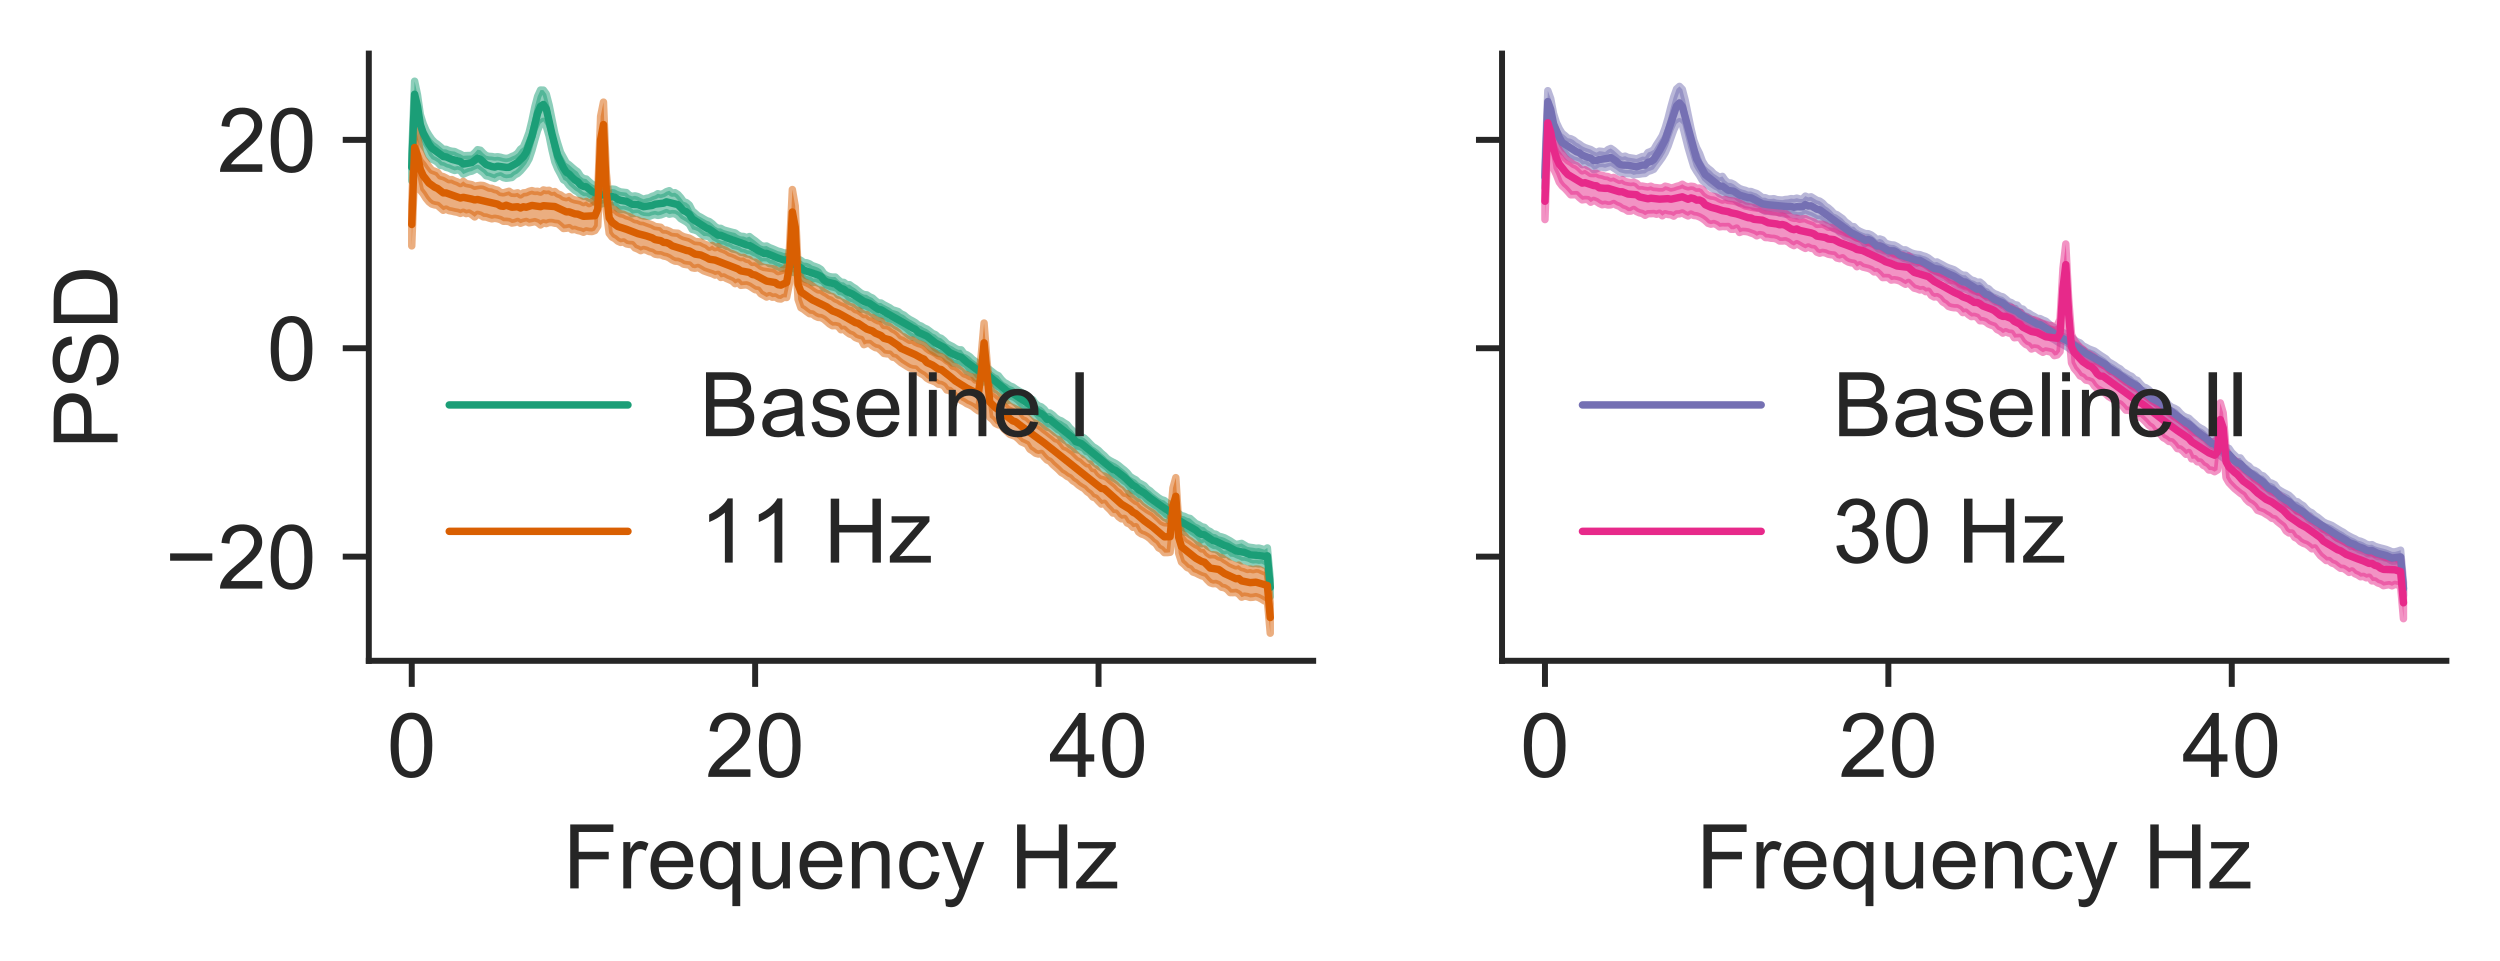 <?xml version="1.0" encoding="utf-8" standalone="no"?>
<!DOCTYPE svg PUBLIC "-//W3C//DTD SVG 1.1//EN"
  "http://www.w3.org/Graphics/SVG/1.1/DTD/svg11.dtd">
<!-- Created with matplotlib (https://matplotlib.org/) -->
<svg height="129.029pt" version="1.1" viewBox="0 0 335.729 129.029" width="335.729pt" xmlns="http://www.w3.org/2000/svg" xmlns:xlink="http://www.w3.org/1999/xlink">
 <defs>
  <style type="text/css">
*{stroke-linecap:butt;stroke-linejoin:round;}
  </style>
 </defs>
 <g id="figure_1">
  <g id="patch_1">
   <path d="M 0 129.029 
L 335.729 129.029 
L 335.729 -0 
L 0 -0 
z
" style="fill:none;"/>
  </g>
  <g id="axes_1">
   <g id="patch_2">
    <path d="M 49.529 88.74 
L 176.348 88.74 
L 176.348 7.2 
L 49.529 7.2 
z
" style="fill:none;"/>
   </g>
   <g id="matplotlib.axis_1">
    <g id="xtick_1">
     <g id="line2d_1">
      <defs>
       <path d="M 0 0 
L 0 3.5 
" id="m7bc2c1fdc3" style="stroke:#262626;stroke-width:0.8;"/>
      </defs>
      <g>
       <use style="fill:#262626;stroke:#262626;stroke-width:0.8;" x="55.294" xlink:href="#m7bc2c1fdc3" y="88.74"/>
      </g>
     </g>
     <g id="text_1">
      <!-- 0 -->
      <defs>
       <path d="M 4.156 35.297 
Q 4.156 48 6.766 55.734 
Q 9.375 63.484 14.516 67.672 
Q 19.672 71.875 27.484 71.875 
Q 33.25 71.875 37.594 69.547 
Q 41.938 67.234 44.766 62.859 
Q 47.609 58.5 49.219 52.219 
Q 50.828 45.953 50.828 35.297 
Q 50.828 22.703 48.234 14.969 
Q 45.656 7.234 40.5 3 
Q 35.359 -1.219 27.484 -1.219 
Q 17.141 -1.219 11.234 6.203 
Q 4.156 15.141 4.156 35.297 
z
M 13.188 35.297 
Q 13.188 17.672 17.312 11.828 
Q 21.438 6 27.484 6 
Q 33.547 6 37.672 11.859 
Q 41.797 17.719 41.797 35.297 
Q 41.797 52.984 37.672 58.781 
Q 33.547 64.594 27.391 64.594 
Q 21.344 64.594 17.719 59.469 
Q 13.188 52.938 13.188 35.297 
z
" id="ArialMT-48"/>
      </defs>
      <g style="fill:#262626;" transform="translate(51.957 104.329)scale(0.12 -0.12)">
       <use xlink:href="#ArialMT-48"/>
      </g>
     </g>
    </g>
    <g id="xtick_2">
     <g id="line2d_2">
      <g>
       <use style="fill:#262626;stroke:#262626;stroke-width:0.8;" x="101.41" xlink:href="#m7bc2c1fdc3" y="88.74"/>
      </g>
     </g>
     <g id="text_2">
      <!-- 20 -->
      <defs>
       <path d="M 50.344 8.453 
L 50.344 0 
L 3.031 0 
Q 2.938 3.172 4.047 6.109 
Q 5.859 10.938 9.828 15.625 
Q 13.812 20.312 21.344 26.469 
Q 33.016 36.031 37.109 41.625 
Q 41.219 47.219 41.219 52.203 
Q 41.219 57.422 37.469 61 
Q 33.734 64.594 27.734 64.594 
Q 21.391 64.594 17.578 60.781 
Q 13.766 56.984 13.719 50.25 
L 4.688 51.172 
Q 5.609 61.281 11.656 66.578 
Q 17.719 71.875 27.938 71.875 
Q 38.234 71.875 44.234 66.156 
Q 50.25 60.453 50.25 52 
Q 50.25 47.703 48.484 43.547 
Q 46.734 39.406 42.656 34.812 
Q 38.578 30.219 29.109 22.219 
Q 21.188 15.578 18.938 13.203 
Q 16.703 10.844 15.234 8.453 
z
" id="ArialMT-50"/>
      </defs>
      <g style="fill:#262626;" transform="translate(94.736 104.329)scale(0.12 -0.12)">
       <use xlink:href="#ArialMT-50"/>
       <use x="55.615" xlink:href="#ArialMT-48"/>
      </g>
     </g>
    </g>
    <g id="xtick_3">
     <g id="line2d_3">
      <g>
       <use style="fill:#262626;stroke:#262626;stroke-width:0.8;" x="147.525" xlink:href="#m7bc2c1fdc3" y="88.74"/>
      </g>
     </g>
     <g id="text_3">
      <!-- 40 -->
      <defs>
       <path d="M 32.328 0 
L 32.328 17.141 
L 1.266 17.141 
L 1.266 25.203 
L 33.938 71.578 
L 41.109 71.578 
L 41.109 25.203 
L 50.781 25.203 
L 50.781 17.141 
L 41.109 17.141 
L 41.109 0 
z
M 32.328 25.203 
L 32.328 57.469 
L 9.906 25.203 
z
" id="ArialMT-52"/>
      </defs>
      <g style="fill:#262626;" transform="translate(140.852 104.329)scale(0.12 -0.12)">
       <use xlink:href="#ArialMT-52"/>
       <use x="55.615" xlink:href="#ArialMT-48"/>
      </g>
     </g>
    </g>
    <g id="text_4">
     <!-- Frequency Hz -->
     <defs>
      <path d="M 8.203 0 
L 8.203 71.578 
L 56.5 71.578 
L 56.5 63.141 
L 17.672 63.141 
L 17.672 40.969 
L 51.266 40.969 
L 51.266 32.516 
L 17.672 32.516 
L 17.672 0 
z
" id="ArialMT-70"/>
      <path d="M 6.5 0 
L 6.5 51.859 
L 14.406 51.859 
L 14.406 44 
Q 17.438 49.516 20 51.266 
Q 22.562 53.031 25.641 53.031 
Q 30.078 53.031 34.672 50.203 
L 31.641 42.047 
Q 28.422 43.953 25.203 43.953 
Q 22.312 43.953 20.016 42.219 
Q 17.719 40.484 16.75 37.406 
Q 15.281 32.719 15.281 27.156 
L 15.281 0 
z
" id="ArialMT-114"/>
      <path d="M 42.094 16.703 
L 51.172 15.578 
Q 49.031 7.625 43.219 3.219 
Q 37.406 -1.172 28.375 -1.172 
Q 17 -1.172 10.328 5.828 
Q 3.656 12.844 3.656 25.484 
Q 3.656 38.578 10.391 45.797 
Q 17.141 53.031 27.875 53.031 
Q 38.281 53.031 44.875 45.953 
Q 51.469 38.875 51.469 26.031 
Q 51.469 25.25 51.422 23.688 
L 12.75 23.688 
Q 13.234 15.141 17.578 10.594 
Q 21.922 6.062 28.422 6.062 
Q 33.25 6.062 36.672 8.594 
Q 40.094 11.141 42.094 16.703 
z
M 13.234 30.906 
L 42.188 30.906 
Q 41.609 37.453 38.875 40.719 
Q 34.672 45.797 27.984 45.797 
Q 21.922 45.797 17.797 41.75 
Q 13.672 37.703 13.234 30.906 
z
" id="ArialMT-101"/>
      <path d="M 39.656 -19.875 
L 39.656 5.516 
Q 37.594 2.641 33.906 0.734 
Q 30.219 -1.172 26.078 -1.172 
Q 16.844 -1.172 10.172 6.203 
Q 3.516 13.578 3.516 26.422 
Q 3.516 34.234 6.219 40.422 
Q 8.938 46.625 14.078 49.828 
Q 19.234 53.031 25.391 53.031 
Q 35.016 53.031 40.531 44.922 
L 40.531 51.859 
L 48.438 51.859 
L 48.438 -19.875 
z
M 12.547 26.078 
Q 12.547 16.062 16.75 11.062 
Q 20.953 6.062 26.812 6.062 
Q 32.422 6.062 36.469 10.812 
Q 40.531 15.578 40.531 25.297 
Q 40.531 35.641 36.25 40.859 
Q 31.984 46.094 26.219 46.094 
Q 20.516 46.094 16.531 41.234 
Q 12.547 36.375 12.547 26.078 
z
" id="ArialMT-113"/>
      <path d="M 40.578 0 
L 40.578 7.625 
Q 34.516 -1.172 24.125 -1.172 
Q 19.531 -1.172 15.547 0.578 
Q 11.578 2.344 9.641 5 
Q 7.719 7.672 6.938 11.531 
Q 6.391 14.109 6.391 19.734 
L 6.391 51.859 
L 15.188 51.859 
L 15.188 23.094 
Q 15.188 16.219 15.719 13.812 
Q 16.547 10.359 19.234 8.375 
Q 21.922 6.391 25.875 6.391 
Q 29.828 6.391 33.297 8.422 
Q 36.766 10.453 38.203 13.938 
Q 39.656 17.438 39.656 24.078 
L 39.656 51.859 
L 48.438 51.859 
L 48.438 0 
z
" id="ArialMT-117"/>
      <path d="M 6.594 0 
L 6.594 51.859 
L 14.5 51.859 
L 14.5 44.484 
Q 20.219 53.031 31 53.031 
Q 35.688 53.031 39.625 51.344 
Q 43.562 49.656 45.516 46.922 
Q 47.469 44.188 48.25 40.438 
Q 48.734 37.984 48.734 31.891 
L 48.734 0 
L 39.938 0 
L 39.938 31.547 
Q 39.938 36.922 38.906 39.578 
Q 37.891 42.234 35.281 43.812 
Q 32.672 45.406 29.156 45.406 
Q 23.531 45.406 19.453 41.844 
Q 15.375 38.281 15.375 28.328 
L 15.375 0 
z
" id="ArialMT-110"/>
      <path d="M 40.438 19 
L 49.078 17.875 
Q 47.656 8.938 41.812 3.875 
Q 35.984 -1.172 27.484 -1.172 
Q 16.844 -1.172 10.375 5.781 
Q 3.906 12.75 3.906 25.734 
Q 3.906 34.125 6.688 40.422 
Q 9.469 46.734 15.156 49.875 
Q 20.844 53.031 27.547 53.031 
Q 35.984 53.031 41.359 48.75 
Q 46.734 44.484 48.25 36.625 
L 39.703 35.297 
Q 38.484 40.531 35.375 43.156 
Q 32.281 45.797 27.875 45.797 
Q 21.234 45.797 17.078 41.031 
Q 12.938 36.281 12.938 25.984 
Q 12.938 15.531 16.938 10.797 
Q 20.953 6.062 27.391 6.062 
Q 32.562 6.062 36.031 9.234 
Q 39.5 12.406 40.438 19 
z
" id="ArialMT-99"/>
      <path d="M 6.203 -19.969 
L 5.219 -11.719 
Q 8.109 -12.5 10.25 -12.5 
Q 13.188 -12.5 14.938 -11.516 
Q 16.703 -10.547 17.828 -8.797 
Q 18.656 -7.469 20.516 -2.25 
Q 20.75 -1.516 21.297 -0.094 
L 1.609 51.859 
L 11.078 51.859 
L 21.875 21.828 
Q 23.969 16.109 25.641 9.812 
Q 27.156 15.875 29.25 21.625 
L 40.328 51.859 
L 49.125 51.859 
L 29.391 -0.875 
Q 26.219 -9.422 24.469 -12.641 
Q 22.125 -17 19.094 -19.016 
Q 16.062 -21.047 11.859 -21.047 
Q 9.328 -21.047 6.203 -19.969 
z
" id="ArialMT-121"/>
      <path id="ArialMT-32"/>
      <path d="M 8.016 0 
L 8.016 71.578 
L 17.484 71.578 
L 17.484 42.188 
L 54.688 42.188 
L 54.688 71.578 
L 64.156 71.578 
L 64.156 0 
L 54.688 0 
L 54.688 33.734 
L 17.484 33.734 
L 17.484 0 
z
" id="ArialMT-72"/>
      <path d="M 1.953 0 
L 1.953 7.125 
L 34.969 45.016 
Q 29.344 44.734 25.047 44.734 
L 3.906 44.734 
L 3.906 51.859 
L 46.297 51.859 
L 46.297 46.047 
L 18.219 13.141 
L 12.797 7.125 
Q 18.703 7.562 23.875 7.562 
L 47.859 7.562 
L 47.859 0 
z
" id="ArialMT-122"/>
     </defs>
     <g style="fill:#262626;" transform="translate(75.593 119.304)scale(0.12 -0.12)">
      <use xlink:href="#ArialMT-70"/>
      <use x="61.084" xlink:href="#ArialMT-114"/>
      <use x="94.385" xlink:href="#ArialMT-101"/>
      <use x="150" xlink:href="#ArialMT-113"/>
      <use x="205.615" xlink:href="#ArialMT-117"/>
      <use x="261.23" xlink:href="#ArialMT-101"/>
      <use x="316.846" xlink:href="#ArialMT-110"/>
      <use x="372.461" xlink:href="#ArialMT-99"/>
      <use x="422.461" xlink:href="#ArialMT-121"/>
      <use x="472.461" xlink:href="#ArialMT-32"/>
      <use x="500.244" xlink:href="#ArialMT-72"/>
      <use x="572.461" xlink:href="#ArialMT-122"/>
     </g>
    </g>
   </g>
   <g id="matplotlib.axis_2">
    <g id="ytick_1">
     <g id="line2d_4">
      <defs>
       <path d="M 0 0 
L -3.5 0 
" id="m8cfcdd1858" style="stroke:#262626;stroke-width:0.8;"/>
      </defs>
      <g>
       <use style="fill:#262626;stroke:#262626;stroke-width:0.8;" x="49.529" xlink:href="#m8cfcdd1858" y="74.749"/>
      </g>
     </g>
     <g id="text_5">
      <!-- −20 -->
      <defs>
       <path d="M 52.828 31.203 
L 5.562 31.203 
L 5.562 39.406 
L 52.828 39.406 
z
" id="ArialMT-8722"/>
      </defs>
      <g style="fill:#262626;" transform="translate(22.174 79.044)scale(0.12 -0.12)">
       <use xlink:href="#ArialMT-8722"/>
       <use x="58.398" xlink:href="#ArialMT-50"/>
       <use x="114.014" xlink:href="#ArialMT-48"/>
      </g>
     </g>
    </g>
    <g id="ytick_2">
     <g id="line2d_5">
      <g>
       <use style="fill:#262626;stroke:#262626;stroke-width:0.8;" x="49.529" xlink:href="#m8cfcdd1858" y="46.766"/>
      </g>
     </g>
     <g id="text_6">
      <!-- 0 -->
      <g style="fill:#262626;" transform="translate(35.856 51.061)scale(0.12 -0.12)">
       <use xlink:href="#ArialMT-48"/>
      </g>
     </g>
    </g>
    <g id="ytick_3">
     <g id="line2d_6">
      <g>
       <use style="fill:#262626;stroke:#262626;stroke-width:0.8;" x="49.529" xlink:href="#m8cfcdd1858" y="18.784"/>
      </g>
     </g>
     <g id="text_7">
      <!-- 20 -->
      <g style="fill:#262626;" transform="translate(29.183 23.078)scale(0.12 -0.12)">
       <use xlink:href="#ArialMT-50"/>
       <use x="55.615" xlink:href="#ArialMT-48"/>
      </g>
     </g>
    </g>
    <g id="text_8">
     <!-- PSD -->
     <defs>
      <path d="M 7.719 0 
L 7.719 71.578 
L 34.719 71.578 
Q 41.844 71.578 45.609 70.906 
Q 50.875 70.016 54.438 67.547 
Q 58.016 65.094 60.188 60.641 
Q 62.359 56.203 62.359 50.875 
Q 62.359 41.75 56.547 35.422 
Q 50.734 29.109 35.547 29.109 
L 17.188 29.109 
L 17.188 0 
z
M 17.188 37.547 
L 35.688 37.547 
Q 44.875 37.547 48.734 40.969 
Q 52.594 44.391 52.594 50.594 
Q 52.594 55.078 50.312 58.266 
Q 48.047 61.469 44.344 62.5 
Q 41.938 63.141 35.5 63.141 
L 17.188 63.141 
z
" id="ArialMT-80"/>
      <path d="M 4.5 23 
L 13.422 23.781 
Q 14.062 18.406 16.375 14.969 
Q 18.703 11.531 23.578 9.406 
Q 28.469 7.281 34.578 7.281 
Q 39.984 7.281 44.141 8.891 
Q 48.297 10.5 50.312 13.297 
Q 52.344 16.109 52.344 19.438 
Q 52.344 22.797 50.391 25.312 
Q 48.438 27.828 43.953 29.547 
Q 41.062 30.672 31.203 33.031 
Q 21.344 35.406 17.391 37.5 
Q 12.25 40.188 9.734 44.156 
Q 7.234 48.141 7.234 53.078 
Q 7.234 58.5 10.297 63.203 
Q 13.375 67.922 19.281 70.359 
Q 25.203 72.797 32.422 72.797 
Q 40.375 72.797 46.453 70.234 
Q 52.547 67.672 55.812 62.688 
Q 59.078 57.719 59.328 51.422 
L 50.25 50.734 
Q 49.516 57.516 45.281 60.984 
Q 41.062 64.453 32.812 64.453 
Q 24.219 64.453 20.281 61.297 
Q 16.359 58.156 16.359 53.719 
Q 16.359 49.859 19.141 47.359 
Q 21.875 44.875 33.422 42.266 
Q 44.969 39.656 49.266 37.703 
Q 55.516 34.812 58.484 30.391 
Q 61.469 25.984 61.469 20.219 
Q 61.469 14.5 58.203 9.438 
Q 54.938 4.391 48.797 1.578 
Q 42.672 -1.219 35.016 -1.219 
Q 25.297 -1.219 18.719 1.609 
Q 12.156 4.438 8.422 10.125 
Q 4.688 15.828 4.5 23 
z
" id="ArialMT-83"/>
      <path d="M 7.719 0 
L 7.719 71.578 
L 32.375 71.578 
Q 40.719 71.578 45.125 70.562 
Q 51.266 69.141 55.609 65.438 
Q 61.281 60.641 64.078 53.188 
Q 66.891 45.75 66.891 36.188 
Q 66.891 28.031 64.984 21.734 
Q 63.094 15.438 60.109 11.297 
Q 57.125 7.172 53.578 4.797 
Q 50.047 2.438 45.047 1.219 
Q 40.047 0 33.547 0 
z
M 17.188 8.453 
L 32.469 8.453 
Q 39.547 8.453 43.578 9.766 
Q 47.609 11.078 50 13.484 
Q 53.375 16.844 55.25 22.531 
Q 57.125 28.219 57.125 36.328 
Q 57.125 47.562 53.438 53.594 
Q 49.75 59.625 44.484 61.672 
Q 40.672 63.141 32.234 63.141 
L 17.188 63.141 
z
" id="ArialMT-68"/>
     </defs>
     <g style="fill:#262626;" transform="translate(15.789 60.307)rotate(-90)scale(0.12 -0.12)">
      <use xlink:href="#ArialMT-80"/>
      <use x="66.699" xlink:href="#ArialMT-83"/>
      <use x="133.398" xlink:href="#ArialMT-68"/>
     </g>
    </g>
   </g>
   <g id="PolyCollection_1">
    <defs>
     <path d="M 55.294 -108.293 
L 55.294 -104.755 
L 55.678 -114.403 
L 56.062 -112.909 
L 56.447 -110.502 
L 56.831 -109.551 
L 57.215 -108.965 
L 57.6 -108.151 
L 57.984 -107.661 
L 58.368 -107.484 
L 58.753 -107.247 
L 59.137 -106.823 
L 59.521 -106.768 
L 59.905 -106.556 
L 60.29 -106.461 
L 60.674 -106.276 
L 61.058 -106.137 
L 61.443 -106.232 
L 61.827 -106.1 
L 62.211 -105.645 
L 62.595 -105.813 
L 62.98 -105.969 
L 63.364 -106.044 
L 63.748 -106.239 
L 64.133 -106.401 
L 64.517 -106.118 
L 64.901 -105.836 
L 65.286 -105.422 
L 65.67 -105.351 
L 66.054 -105.189 
L 66.438 -105.064 
L 66.823 -105.325 
L 67.207 -105.411 
L 67.591 -105.174 
L 67.976 -105.089 
L 68.36 -105.132 
L 68.744 -105.193 
L 69.129 -105.537 
L 69.513 -105.737 
L 69.897 -106.088 
L 70.281 -106.535 
L 70.666 -107.015 
L 71.05 -107.703 
L 71.434 -108.849 
L 71.819 -110.239 
L 72.203 -111.557 
L 72.587 -112.433 
L 72.972 -112.731 
L 73.356 -112.093 
L 73.74 -110.783 
L 74.124 -108.902 
L 74.509 -107.299 
L 74.893 -106.367 
L 75.277 -105.657 
L 75.662 -104.896 
L 76.046 -104.669 
L 76.43 -104.149 
L 76.814 -103.803 
L 77.199 -103.463 
L 77.583 -103.248 
L 77.967 -102.897 
L 78.352 -102.685 
L 78.736 -102.675 
L 79.12 -102.415 
L 79.505 -102.266 
L 79.889 -101.865 
L 80.273 -101.737 
L 80.657 -101.618 
L 81.042 -101.717 
L 81.426 -101.73 
L 81.81 -101.342 
L 82.195 -101.452 
L 82.579 -101.394 
L 82.963 -101.009 
L 83.348 -100.849 
L 83.732 -100.907 
L 84.116 -100.806 
L 84.5 -100.67 
L 84.885 -100.328 
L 85.269 -100.393 
L 85.653 -100.413 
L 86.038 -100.154 
L 86.422 -100.03 
L 86.806 -99.993 
L 87.191 -99.972 
L 87.575 -100.123 
L 87.959 -100.209 
L 88.343 -100.099 
L 88.728 -100.166 
L 89.112 -100.311 
L 89.496 -100.473 
L 89.881 -100.261 
L 90.265 -100.346 
L 90.649 -100.315 
L 91.034 -100.086 
L 91.418 -99.665 
L 91.802 -99.447 
L 92.186 -99.229 
L 92.571 -98.918 
L 92.955 -98.23 
L 93.339 -98.123 
L 93.724 -97.969 
L 94.108 -97.635 
L 94.492 -97.333 
L 94.876 -97.328 
L 95.261 -97.224 
L 95.645 -96.793 
L 96.029 -96.593 
L 96.414 -96.344 
L 96.798 -96.194 
L 97.182 -96.176 
L 97.567 -95.947 
L 97.951 -95.88 
L 98.335 -95.603 
L 98.719 -95.536 
L 99.104 -95.433 
L 99.488 -95.157 
L 99.872 -95.11 
L 100.257 -94.93 
L 100.641 -94.899 
L 101.025 -94.685 
L 101.41 -94.542 
L 101.794 -94.243 
L 102.178 -93.87 
L 102.562 -93.932 
L 102.947 -93.912 
L 103.331 -93.62 
L 103.715 -93.605 
L 104.1 -93.365 
L 104.484 -93.227 
L 104.868 -93.05 
L 105.253 -92.977 
L 105.637 -93.062 
L 106.021 -92.818 
L 106.405 -92.485 
L 106.79 -92.4 
L 107.174 -92.337 
L 107.558 -91.99 
L 107.943 -91.609 
L 108.327 -91.47 
L 108.711 -91.391 
L 109.095 -91.072 
L 109.48 -91.157 
L 109.864 -91.018 
L 110.248 -90.843 
L 110.633 -90.364 
L 111.017 -90.231 
L 111.401 -90.07 
L 111.786 -89.985 
L 112.17 -89.867 
L 112.554 -89.414 
L 112.938 -89.362 
L 113.323 -89.145 
L 113.707 -88.719 
L 114.091 -88.524 
L 114.476 -88.399 
L 114.86 -88.166 
L 115.244 -87.885 
L 115.629 -87.511 
L 116.013 -87.53 
L 116.397 -87.349 
L 116.781 -87.181 
L 117.166 -86.925 
L 117.55 -86.649 
L 117.934 -86.46 
L 118.319 -86.248 
L 118.703 -86.11 
L 119.087 -85.806 
L 119.472 -85.723 
L 119.856 -85.603 
L 120.24 -85.307 
L 120.624 -85.099 
L 121.009 -84.865 
L 121.393 -84.606 
L 121.777 -84.253 
L 122.162 -83.945 
L 122.546 -83.746 
L 122.93 -83.684 
L 123.314 -83.387 
L 123.699 -83.238 
L 124.083 -83.08 
L 124.467 -82.83 
L 124.852 -82.413 
L 125.236 -81.976 
L 125.62 -81.725 
L 126.005 -81.559 
L 126.389 -81.534 
L 126.773 -81.394 
L 127.157 -80.83 
L 127.542 -80.595 
L 127.926 -80.281 
L 128.31 -80.232 
L 128.695 -80.117 
L 129.079 -79.886 
L 129.463 -79.664 
L 129.848 -79.156 
L 130.232 -79.008 
L 130.616 -78.797 
L 131 -78.295 
L 131.385 -78.108 
L 131.769 -77.678 
L 132.153 -77.771 
L 132.538 -77.687 
L 132.922 -77.466 
L 133.306 -77.055 
L 133.691 -76.732 
L 134.075 -76.564 
L 134.459 -76.105 
L 134.843 -75.726 
L 135.228 -75.207 
L 135.612 -75.354 
L 135.996 -75.211 
L 136.381 -74.927 
L 136.765 -74.545 
L 137.149 -74.124 
L 137.534 -74.055 
L 137.918 -73.801 
L 138.302 -73.704 
L 138.686 -73.376 
L 139.071 -72.941 
L 139.455 -72.515 
L 139.839 -72.33 
L 140.224 -71.995 
L 140.608 -71.663 
L 140.992 -71.584 
L 141.376 -71.283 
L 141.761 -70.937 
L 142.145 -70.752 
L 142.529 -70.243 
L 142.914 -69.962 
L 143.298 -69.751 
L 143.682 -69.315 
L 144.067 -69.088 
L 144.451 -68.663 
L 144.835 -68.605 
L 145.219 -68.44 
L 145.604 -67.98 
L 145.988 -67.868 
L 146.372 -67.41 
L 146.757 -67.055 
L 147.141 -66.775 
L 147.525 -66.455 
L 147.91 -66.2 
L 148.294 -65.922 
L 148.678 -65.521 
L 149.062 -65.133 
L 149.447 -64.878 
L 149.831 -64.662 
L 150.215 -64.405 
L 150.6 -64.079 
L 150.984 -63.836 
L 151.368 -63.364 
L 151.753 -62.78 
L 152.137 -62.671 
L 152.521 -62.466 
L 152.905 -62.101 
L 153.29 -62.071 
L 153.674 -61.635 
L 154.058 -61.331 
L 154.443 -61.069 
L 154.827 -60.773 
L 155.211 -60.562 
L 155.595 -60.154 
L 155.98 -59.901 
L 156.364 -59.541 
L 156.748 -59.356 
L 157.133 -58.996 
L 157.517 -58.94 
L 157.901 -58.428 
L 158.286 -58.116 
L 158.67 -57.787 
L 159.054 -57.586 
L 159.438 -57.514 
L 159.823 -57.235 
L 160.207 -56.985 
L 160.591 -56.686 
L 160.976 -56.239 
L 161.36 -56.012 
L 161.744 -56.204 
L 162.129 -55.739 
L 162.513 -55.5 
L 162.897 -55.297 
L 163.281 -55.256 
L 163.666 -55.017 
L 164.05 -54.65 
L 164.434 -54.558 
L 164.819 -54.668 
L 165.203 -54.275 
L 165.587 -54.239 
L 165.972 -54.054 
L 166.356 -53.917 
L 166.74 -53.713 
L 167.124 -53.719 
L 167.509 -53.616 
L 167.893 -53.44 
L 168.277 -53.339 
L 168.662 -53.372 
L 169.046 -53.296 
L 169.43 -53.335 
L 169.814 -53.131 
L 170.199 -53.136 
L 170.583 -48.913 
L 170.583 -51.224 
L 170.583 -51.224 
L 170.199 -55.446 
L 169.814 -55.208 
L 169.43 -55.329 
L 169.046 -55.429 
L 168.662 -55.396 
L 168.277 -55.474 
L 167.893 -55.522 
L 167.509 -55.596 
L 167.124 -55.827 
L 166.74 -56.053 
L 166.356 -55.972 
L 165.972 -55.904 
L 165.587 -56.132 
L 165.203 -56.389 
L 164.819 -56.598 
L 164.434 -56.803 
L 164.05 -56.927 
L 163.666 -57.015 
L 163.281 -57.287 
L 162.897 -57.349 
L 162.513 -57.649 
L 162.129 -57.828 
L 161.744 -58.207 
L 161.36 -58.303 
L 160.976 -58.553 
L 160.591 -58.717 
L 160.207 -59.06 
L 159.823 -59.403 
L 159.438 -59.494 
L 159.054 -59.685 
L 158.67 -59.782 
L 158.286 -60.058 
L 157.901 -60.458 
L 157.517 -60.959 
L 157.133 -61.279 
L 156.748 -61.486 
L 156.364 -61.814 
L 155.98 -61.931 
L 155.595 -62.161 
L 155.211 -62.463 
L 154.827 -62.751 
L 154.443 -63.112 
L 154.058 -63.37 
L 153.674 -63.792 
L 153.29 -64.015 
L 152.905 -64.211 
L 152.521 -64.591 
L 152.137 -64.793 
L 151.753 -65.04 
L 151.368 -65.528 
L 150.984 -65.888 
L 150.6 -66.185 
L 150.215 -66.51 
L 149.831 -66.773 
L 149.447 -66.966 
L 149.062 -67.172 
L 148.678 -67.425 
L 148.294 -67.826 
L 147.91 -68.148 
L 147.525 -68.535 
L 147.141 -68.825 
L 146.757 -69.06 
L 146.372 -69.446 
L 145.988 -69.852 
L 145.604 -70.195 
L 145.219 -70.392 
L 144.835 -70.467 
L 144.451 -70.624 
L 144.067 -71.17 
L 143.682 -71.521 
L 143.298 -72.008 
L 142.914 -72.243 
L 142.529 -72.506 
L 142.145 -72.653 
L 141.761 -72.913 
L 141.376 -73.291 
L 140.992 -73.567 
L 140.608 -73.579 
L 140.224 -74.068 
L 139.839 -74.39 
L 139.455 -74.522 
L 139.071 -74.814 
L 138.686 -75.347 
L 138.302 -75.539 
L 137.918 -75.749 
L 137.534 -76.129 
L 137.149 -76.331 
L 136.765 -76.565 
L 136.381 -76.793 
L 135.996 -77.07 
L 135.612 -77.213 
L 135.228 -77.476 
L 134.843 -77.687 
L 134.459 -78.078 
L 134.075 -78.576 
L 133.691 -78.752 
L 133.306 -79.05 
L 132.922 -79.353 
L 132.538 -79.667 
L 132.153 -79.837 
L 131.769 -79.986 
L 131.385 -80.131 
L 131 -80.475 
L 130.616 -80.745 
L 130.232 -81.124 
L 129.848 -81.376 
L 129.463 -81.537 
L 129.079 -82.047 
L 128.695 -82.056 
L 128.31 -82.233 
L 127.926 -82.487 
L 127.542 -82.674 
L 127.157 -82.88 
L 126.773 -83.284 
L 126.389 -83.598 
L 126.005 -83.731 
L 125.62 -84.087 
L 125.236 -84.251 
L 124.852 -84.549 
L 124.467 -84.833 
L 124.083 -84.995 
L 123.699 -85.242 
L 123.314 -85.38 
L 122.93 -85.693 
L 122.546 -85.921 
L 122.162 -86.122 
L 121.777 -86.38 
L 121.393 -86.707 
L 121.009 -86.88 
L 120.624 -87.187 
L 120.24 -87.312 
L 119.856 -87.424 
L 119.472 -87.701 
L 119.087 -87.9 
L 118.703 -88.095 
L 118.319 -88.337 
L 117.934 -88.357 
L 117.55 -88.654 
L 117.166 -89.006 
L 116.781 -89.174 
L 116.397 -89.432 
L 116.013 -89.474 
L 115.629 -89.66 
L 115.244 -89.954 
L 114.86 -90.281 
L 114.476 -90.512 
L 114.091 -90.797 
L 113.707 -90.808 
L 113.323 -91.102 
L 112.938 -91.142 
L 112.554 -91.454 
L 112.17 -91.827 
L 111.786 -91.823 
L 111.401 -91.879 
L 111.017 -92.029 
L 110.633 -92.289 
L 110.248 -92.835 
L 109.864 -93.081 
L 109.48 -93.227 
L 109.095 -93.35 
L 108.711 -93.597 
L 108.327 -93.74 
L 107.943 -93.77 
L 107.558 -94.052 
L 107.174 -94.243 
L 106.79 -94.44 
L 106.405 -94.722 
L 106.021 -94.81 
L 105.637 -95.052 
L 105.253 -95.063 
L 104.868 -95.21 
L 104.484 -95.297 
L 104.1 -95.466 
L 103.715 -95.633 
L 103.331 -95.778 
L 102.947 -95.994 
L 102.562 -95.949 
L 102.178 -96.069 
L 101.794 -96.373 
L 101.41 -96.687 
L 101.025 -96.957 
L 100.641 -97.261 
L 100.257 -97.112 
L 99.872 -97.273 
L 99.488 -97.291 
L 99.104 -97.463 
L 98.719 -97.747 
L 98.335 -97.829 
L 97.951 -97.933 
L 97.567 -98.038 
L 97.182 -98.15 
L 96.798 -98.364 
L 96.414 -98.374 
L 96.029 -98.61 
L 95.645 -98.984 
L 95.261 -99.269 
L 94.876 -99.408 
L 94.492 -99.626 
L 94.108 -99.857 
L 93.724 -100.049 
L 93.339 -100.389 
L 92.955 -100.729 
L 92.571 -101.494 
L 92.186 -101.813 
L 91.802 -101.939 
L 91.418 -102.469 
L 91.034 -102.905 
L 90.649 -103.151 
L 90.265 -103.099 
L 89.881 -103.42 
L 89.496 -103.287 
L 89.112 -103.048 
L 88.728 -102.924 
L 88.343 -103.014 
L 87.959 -102.779 
L 87.575 -102.66 
L 87.191 -102.458 
L 86.806 -102.398 
L 86.422 -102.273 
L 86.038 -102.432 
L 85.653 -102.628 
L 85.269 -102.728 
L 84.885 -102.665 
L 84.5 -102.813 
L 84.116 -103.165 
L 83.732 -103.21 
L 83.348 -103.254 
L 82.963 -103.393 
L 82.579 -103.6 
L 82.195 -103.643 
L 81.81 -103.52 
L 81.426 -103.801 
L 81.042 -103.821 
L 80.657 -103.761 
L 80.273 -104.038 
L 79.889 -104.119 
L 79.505 -104.295 
L 79.12 -104.617 
L 78.736 -104.984 
L 78.352 -105.054 
L 77.967 -105.343 
L 77.583 -105.943 
L 77.199 -106.219 
L 76.814 -106.55 
L 76.43 -106.888 
L 76.046 -107.162 
L 75.662 -107.861 
L 75.277 -108.562 
L 74.893 -109.777 
L 74.509 -111.113 
L 74.124 -113.004 
L 73.74 -114.928 
L 73.356 -116.402 
L 72.972 -116.928 
L 72.587 -116.935 
L 72.203 -116.092 
L 71.819 -114.658 
L 71.434 -112.803 
L 71.05 -111.228 
L 70.666 -110.185 
L 70.281 -109.278 
L 69.897 -108.985 
L 69.513 -108.444 
L 69.129 -108.164 
L 68.744 -108.009 
L 68.36 -107.818 
L 67.976 -107.751 
L 67.591 -107.806 
L 67.207 -107.917 
L 66.823 -107.981 
L 66.438 -107.934 
L 66.054 -108.01 
L 65.67 -108.035 
L 65.286 -108.128 
L 64.901 -108.447 
L 64.517 -108.851 
L 64.133 -108.927 
L 63.748 -108.494 
L 63.364 -108.156 
L 62.98 -108.146 
L 62.595 -108.135 
L 62.211 -108.109 
L 61.827 -108.331 
L 61.443 -108.483 
L 61.058 -108.678 
L 60.674 -108.719 
L 60.29 -108.808 
L 59.905 -108.975 
L 59.521 -108.984 
L 59.137 -109.311 
L 58.753 -109.635 
L 58.368 -109.907 
L 57.984 -110.3 
L 57.6 -110.86 
L 57.215 -111.508 
L 56.831 -112.413 
L 56.447 -113.631 
L 56.062 -116.314 
L 55.678 -118.123 
L 55.294 -108.293 
z
" id="md54b00fbdb" style="stroke:#1b9e77;stroke-opacity:0.5;"/>
    </defs>
    <g clip-path="url(#pa1d0e93cb6)">
     <use style="fill:#1b9e77;fill-opacity:0.5;stroke:#1b9e77;stroke-opacity:0.5;" x="0" xlink:href="#md54b00fbdb" y="129.029"/>
    </g>
   </g>
   <g id="PolyCollection_2">
    <defs>
     <path d="M 55.294 -101.552 
L 55.294 -96.008 
L 55.678 -106.245 
L 56.062 -105.256 
L 56.447 -103.493 
L 56.831 -103.003 
L 57.215 -102.396 
L 57.6 -101.928 
L 57.984 -101.628 
L 58.368 -101.511 
L 58.753 -101.455 
L 59.137 -101.115 
L 59.521 -100.787 
L 59.905 -100.948 
L 60.29 -100.743 
L 60.674 -100.68 
L 61.058 -100.585 
L 61.443 -100.522 
L 61.827 -100.372 
L 62.211 -100.525 
L 62.595 -100.342 
L 62.98 -100.43 
L 63.364 -100.194 
L 63.748 -99.895 
L 64.133 -100.246 
L 64.517 -100.137 
L 64.901 -99.902 
L 65.286 -99.885 
L 65.67 -99.747 
L 66.054 -99.638 
L 66.438 -99.717 
L 66.823 -99.65 
L 67.207 -99.54 
L 67.591 -99.317 
L 67.976 -99.318 
L 68.36 -99.276 
L 68.744 -99.071 
L 69.129 -99.137 
L 69.513 -99.29 
L 69.897 -99.045 
L 70.281 -99.195 
L 70.666 -99.288 
L 71.05 -99.103 
L 71.434 -99.178 
L 71.819 -99.263 
L 72.203 -99.128 
L 72.587 -98.818 
L 72.972 -99.092 
L 73.356 -99.001 
L 73.74 -99.143 
L 74.124 -99.145 
L 74.509 -99.05 
L 74.893 -99.014 
L 75.277 -98.694 
L 75.662 -98.344 
L 76.046 -98.376 
L 76.43 -98.458 
L 76.814 -98.175 
L 77.199 -98.223 
L 77.583 -98.075 
L 77.967 -97.994 
L 78.352 -97.835 
L 78.736 -98.028 
L 79.12 -97.951 
L 79.505 -97.932 
L 79.889 -98.072 
L 80.273 -98.667 
L 80.657 -106.861 
L 81.042 -109.121 
L 81.426 -100.676 
L 81.81 -97.689 
L 82.195 -97.186 
L 82.579 -96.98 
L 82.963 -96.648 
L 83.348 -96.475 
L 83.732 -96.545 
L 84.116 -96.278 
L 84.5 -96.205 
L 84.885 -96.182 
L 85.269 -95.737 
L 85.653 -95.585 
L 86.038 -95.368 
L 86.422 -95.525 
L 86.806 -95.431 
L 87.191 -95.246 
L 87.575 -95.159 
L 87.959 -94.891 
L 88.343 -94.83 
L 88.728 -94.819 
L 89.112 -94.65 
L 89.496 -94.574 
L 89.881 -94.399 
L 90.265 -94.131 
L 90.649 -93.958 
L 91.034 -93.938 
L 91.418 -93.793 
L 91.802 -93.552 
L 92.186 -93.489 
L 92.571 -93.449 
L 92.955 -93.068 
L 93.339 -93 
L 93.724 -93.113 
L 94.108 -92.898 
L 94.492 -92.66 
L 94.876 -92.525 
L 95.261 -92.391 
L 95.645 -92.271 
L 96.029 -92.086 
L 96.414 -92.188 
L 96.798 -91.768 
L 97.182 -91.841 
L 97.567 -91.625 
L 97.951 -91.465 
L 98.335 -91.29 
L 98.719 -90.935 
L 99.104 -91.136 
L 99.488 -90.712 
L 99.872 -90.752 
L 100.257 -90.774 
L 100.641 -90.623 
L 101.025 -90.369 
L 101.41 -90.121 
L 101.794 -90.077 
L 102.178 -89.575 
L 102.562 -89.364 
L 102.947 -89.138 
L 103.331 -89.328 
L 103.715 -89.112 
L 104.1 -89.157 
L 104.484 -88.919 
L 104.868 -88.871 
L 105.253 -89.098 
L 105.637 -89.079 
L 106.021 -90.976 
L 106.405 -97.31 
L 106.79 -95.496 
L 107.174 -88.82 
L 107.558 -87.708 
L 107.943 -87.482 
L 108.327 -87.18 
L 108.711 -86.904 
L 109.095 -86.868 
L 109.48 -86.579 
L 109.864 -86.407 
L 110.248 -86.377 
L 110.633 -86.179 
L 111.017 -85.856 
L 111.401 -85.518 
L 111.786 -85.287 
L 112.17 -85.306 
L 112.554 -85.219 
L 112.938 -84.745 
L 113.323 -84.809 
L 113.707 -84.45 
L 114.091 -84.178 
L 114.476 -84.046 
L 114.86 -83.702 
L 115.244 -83.545 
L 115.629 -83.45 
L 116.013 -82.741 
L 116.397 -82.899 
L 116.781 -82.9 
L 117.166 -82.574 
L 117.55 -82.349 
L 117.934 -82.269 
L 118.319 -81.949 
L 118.703 -81.566 
L 119.087 -81.511 
L 119.472 -81.482 
L 119.856 -81.069 
L 120.24 -80.995 
L 120.624 -80.656 
L 121.009 -80.329 
L 121.393 -80.089 
L 121.777 -79.847 
L 122.162 -79.628 
L 122.546 -79.513 
L 122.93 -79.48 
L 123.314 -79.099 
L 123.699 -78.847 
L 124.083 -78.627 
L 124.467 -78.241 
L 124.852 -78.021 
L 125.236 -77.882 
L 125.62 -77.721 
L 126.005 -77.44 
L 126.389 -77.396 
L 126.773 -77.184 
L 127.157 -76.653 
L 127.542 -76.6 
L 127.926 -76.259 
L 128.31 -75.786 
L 128.695 -75.728 
L 129.079 -75.255 
L 129.463 -75.065 
L 129.848 -74.807 
L 130.232 -74.643 
L 130.616 -74.439 
L 131 -74.128 
L 131.385 -73.858 
L 131.769 -76.481 
L 132.153 -80.283 
L 132.538 -76.094 
L 132.922 -72.985 
L 133.306 -72.658 
L 133.691 -72.163 
L 134.075 -71.97 
L 134.459 -71.92 
L 134.843 -71.407 
L 135.228 -71.072 
L 135.612 -70.699 
L 135.996 -70.565 
L 136.381 -70.418 
L 136.765 -70.095 
L 137.149 -69.697 
L 137.534 -69.533 
L 137.918 -69.344 
L 138.302 -68.707 
L 138.686 -68.461 
L 139.071 -68.159 
L 139.455 -68.052 
L 139.839 -68.135 
L 140.224 -67.657 
L 140.608 -67.26 
L 140.992 -67.088 
L 141.376 -66.66 
L 141.761 -66.323 
L 142.145 -65.976 
L 142.529 -65.577 
L 142.914 -65.364 
L 143.298 -65.061 
L 143.682 -64.877 
L 144.067 -64.469 
L 144.451 -64.235 
L 144.835 -63.887 
L 145.219 -63.631 
L 145.604 -63.41 
L 145.988 -63.003 
L 146.372 -62.741 
L 146.757 -62.281 
L 147.141 -62.146 
L 147.525 -61.712 
L 147.91 -61.33 
L 148.294 -61.448 
L 148.678 -60.945 
L 149.062 -60.58 
L 149.447 -60.131 
L 149.831 -60.119 
L 150.215 -59.629 
L 150.6 -59.354 
L 150.984 -59.41 
L 151.368 -58.798 
L 151.753 -58.626 
L 152.137 -58.22 
L 152.521 -58.293 
L 152.905 -57.589 
L 153.29 -57.323 
L 153.674 -57.194 
L 154.058 -56.977 
L 154.443 -56.689 
L 154.827 -56.292 
L 155.211 -56.023 
L 155.595 -55.456 
L 155.98 -55.248 
L 156.364 -54.815 
L 156.748 -54.814 
L 157.133 -54.861 
L 157.517 -58.648 
L 157.901 -59.672 
L 158.286 -54.725 
L 158.67 -53.539 
L 159.054 -53.208 
L 159.438 -52.808 
L 159.823 -52.667 
L 160.207 -52.209 
L 160.591 -52.083 
L 160.976 -51.883 
L 161.36 -51.707 
L 161.744 -51.593 
L 162.129 -51.154 
L 162.513 -50.771 
L 162.897 -50.64 
L 163.281 -50.67 
L 163.666 -50.511 
L 164.05 -50.167 
L 164.434 -50.1 
L 164.819 -49.864 
L 165.203 -49.445 
L 165.587 -49.441 
L 165.972 -49.469 
L 166.356 -49.259 
L 166.74 -48.833 
L 167.124 -48.976 
L 167.509 -48.92 
L 167.893 -48.795 
L 168.277 -48.825 
L 168.662 -48.902 
L 169.046 -48.773 
L 169.43 -48.568 
L 169.814 -48.327 
L 170.199 -48.342 
L 170.583 -43.996 
L 170.583 -47.97 
L 170.583 -47.97 
L 170.199 -52.149 
L 169.814 -52.245 
L 169.43 -52.404 
L 169.046 -52.59 
L 168.662 -52.614 
L 168.277 -52.521 
L 167.893 -52.62 
L 167.509 -52.556 
L 167.124 -52.725 
L 166.74 -52.817 
L 166.356 -53.139 
L 165.972 -53.032 
L 165.587 -53.192 
L 165.203 -53.365 
L 164.819 -53.643 
L 164.434 -53.866 
L 164.05 -54.153 
L 163.666 -54.237 
L 163.281 -54.482 
L 162.897 -54.534 
L 162.513 -54.513 
L 162.129 -54.787 
L 161.744 -55.295 
L 161.36 -55.316 
L 160.976 -55.699 
L 160.591 -55.87 
L 160.207 -56.106 
L 159.823 -56.4 
L 159.438 -56.626 
L 159.054 -57.106 
L 158.67 -57.418 
L 158.286 -58.897 
L 157.901 -64.887 
L 157.517 -63.502 
L 157.133 -58.883 
L 156.748 -58.803 
L 156.364 -58.821 
L 155.98 -59.007 
L 155.595 -59.402 
L 155.211 -59.751 
L 154.827 -60.131 
L 154.443 -60.346 
L 154.058 -60.573 
L 153.674 -60.852 
L 153.29 -61.115 
L 152.905 -61.563 
L 152.521 -61.722 
L 152.137 -62.03 
L 151.753 -62.381 
L 151.368 -62.736 
L 150.984 -62.798 
L 150.6 -63.239 
L 150.215 -63.493 
L 149.831 -63.924 
L 149.447 -64.225 
L 149.062 -64.546 
L 148.678 -64.896 
L 148.294 -65.092 
L 147.91 -65.174 
L 147.525 -65.501 
L 147.141 -66.05 
L 146.757 -66.115 
L 146.372 -66.715 
L 145.988 -66.75 
L 145.604 -67.058 
L 145.219 -67.434 
L 144.835 -67.615 
L 144.451 -67.992 
L 144.067 -68.373 
L 143.682 -68.645 
L 143.298 -68.919 
L 142.914 -69.053 
L 142.529 -69.557 
L 142.145 -69.988 
L 141.761 -70.099 
L 141.376 -70.431 
L 140.992 -70.725 
L 140.608 -71.035 
L 140.224 -71.31 
L 139.839 -71.649 
L 139.455 -71.901 
L 139.071 -72.178 
L 138.686 -72.286 
L 138.302 -72.596 
L 137.918 -72.959 
L 137.534 -73.114 
L 137.149 -73.615 
L 136.765 -73.921 
L 136.381 -74.106 
L 135.996 -74.292 
L 135.612 -74.474 
L 135.228 -74.815 
L 134.843 -75.174 
L 134.459 -75.518 
L 134.075 -75.784 
L 133.691 -76.103 
L 133.306 -76.357 
L 132.922 -76.903 
L 132.538 -80.589 
L 132.153 -85.65 
L 131.769 -81.32 
L 131.385 -77.967 
L 131 -77.99 
L 130.616 -78.39 
L 130.232 -78.464 
L 129.848 -78.694 
L 129.463 -78.818 
L 129.079 -79.187 
L 128.695 -79.517 
L 128.31 -79.764 
L 127.926 -79.866 
L 127.542 -80.35 
L 127.157 -80.579 
L 126.773 -80.902 
L 126.389 -81.129 
L 126.005 -81.252 
L 125.62 -81.559 
L 125.236 -81.775 
L 124.852 -81.954 
L 124.467 -82.223 
L 124.083 -82.608 
L 123.699 -82.79 
L 123.314 -82.897 
L 122.93 -83.071 
L 122.546 -83.364 
L 122.162 -83.324 
L 121.777 -83.547 
L 121.393 -83.786 
L 121.009 -83.914 
L 120.624 -84.352 
L 120.24 -84.653 
L 119.856 -84.841 
L 119.472 -85.164 
L 119.087 -85.299 
L 118.703 -85.324 
L 118.319 -85.903 
L 117.934 -85.938 
L 117.55 -86.124 
L 117.166 -86.393 
L 116.781 -86.444 
L 116.397 -86.801 
L 116.013 -86.778 
L 115.629 -87.084 
L 115.244 -87.344 
L 114.86 -87.449 
L 114.476 -87.789 
L 114.091 -87.863 
L 113.707 -88.151 
L 113.323 -88.338 
L 112.938 -88.476 
L 112.554 -88.739 
L 112.17 -88.887 
L 111.786 -89.193 
L 111.401 -89.303 
L 111.017 -89.59 
L 110.633 -89.799 
L 110.248 -90.066 
L 109.864 -90.097 
L 109.48 -90.337 
L 109.095 -90.617 
L 108.711 -90.847 
L 108.327 -91.043 
L 107.943 -91.211 
L 107.558 -91.627 
L 107.174 -92.861 
L 106.79 -101.376 
L 106.405 -103.574 
L 106.021 -95.67 
L 105.637 -92.88 
L 105.253 -92.816 
L 104.868 -92.655 
L 104.484 -92.55 
L 104.1 -92.849 
L 103.715 -92.958 
L 103.331 -93.006 
L 102.947 -93.064 
L 102.562 -93.12 
L 102.178 -93.278 
L 101.794 -93.573 
L 101.41 -93.821 
L 101.025 -93.788 
L 100.641 -94.153 
L 100.257 -94.212 
L 99.872 -94.466 
L 99.488 -94.429 
L 99.104 -94.593 
L 98.719 -94.797 
L 98.335 -94.958 
L 97.951 -95.072 
L 97.567 -95.333 
L 97.182 -95.509 
L 96.798 -95.64 
L 96.414 -95.901 
L 96.029 -95.767 
L 95.645 -96.069 
L 95.261 -95.828 
L 94.876 -96.15 
L 94.492 -96.303 
L 94.108 -96.524 
L 93.724 -96.571 
L 93.339 -96.6 
L 92.955 -96.836 
L 92.571 -97.048 
L 92.186 -97.145 
L 91.802 -97.248 
L 91.418 -97.432 
L 91.034 -97.707 
L 90.649 -97.731 
L 90.265 -97.77 
L 89.881 -97.983 
L 89.496 -98.134 
L 89.112 -98.141 
L 88.728 -98.508 
L 88.343 -98.564 
L 87.959 -98.616 
L 87.575 -98.833 
L 87.191 -98.966 
L 86.806 -99.103 
L 86.422 -99.253 
L 86.038 -99.28 
L 85.653 -99.473 
L 85.269 -99.528 
L 84.885 -99.754 
L 84.5 -99.937 
L 84.116 -100.037 
L 83.732 -100.251 
L 83.348 -100.311 
L 82.963 -100.507 
L 82.579 -100.854 
L 82.195 -100.958 
L 81.81 -101.741 
L 81.426 -105.789 
L 81.042 -115.315 
L 80.657 -113.411 
L 80.273 -103.166 
L 79.889 -102.086 
L 79.505 -101.924 
L 79.12 -101.682 
L 78.736 -101.986 
L 78.352 -101.821 
L 77.967 -102.029 
L 77.583 -102.114 
L 77.199 -102.178 
L 76.814 -102.31 
L 76.43 -102.628 
L 76.046 -102.478 
L 75.662 -102.575 
L 75.277 -102.854 
L 74.893 -102.99 
L 74.509 -103.307 
L 74.124 -103.227 
L 73.74 -103.473 
L 73.356 -103.437 
L 72.972 -103.522 
L 72.587 -103.225 
L 72.203 -103.343 
L 71.819 -103.319 
L 71.434 -103.434 
L 71.05 -103.334 
L 70.666 -103.157 
L 70.281 -103.127 
L 69.897 -102.859 
L 69.513 -103.137 
L 69.129 -103.052 
L 68.744 -103.076 
L 68.36 -103.345 
L 67.976 -103.236 
L 67.591 -103.126 
L 67.207 -103.185 
L 66.823 -103.488 
L 66.438 -103.567 
L 66.054 -103.736 
L 65.67 -103.767 
L 65.286 -103.952 
L 64.901 -104.115 
L 64.517 -104.144 
L 64.133 -104.093 
L 63.748 -104.018 
L 63.364 -104.231 
L 62.98 -104.304 
L 62.595 -104.38 
L 62.211 -104.681 
L 61.827 -104.376 
L 61.443 -104.592 
L 61.058 -104.726 
L 60.674 -104.916 
L 60.29 -104.896 
L 59.905 -105.127 
L 59.521 -105.312 
L 59.137 -105.4 
L 58.753 -105.879 
L 58.368 -106.032 
L 57.984 -106.174 
L 57.6 -106.647 
L 57.215 -107.215 
L 56.831 -107.675 
L 56.447 -108.572 
L 56.062 -110.776 
L 55.678 -112.096 
L 55.294 -101.552 
z
" id="ma6d09db74d" style="stroke:#d95f02;stroke-opacity:0.5;"/>
    </defs>
    <g clip-path="url(#pa1d0e93cb6)">
     <use style="fill:#d95f02;fill-opacity:0.5;stroke:#d95f02;stroke-opacity:0.5;" x="0" xlink:href="#ma6d09db74d" y="129.029"/>
    </g>
   </g>
   <g id="line2d_7">
    <path clip-path="url(#pa1d0e93cb6)" d="M 55.294 22.471 
L 55.678 12.658 
L 56.062 14.27 
L 56.447 16.732 
L 56.831 17.871 
L 57.6 19.343 
L 57.984 19.882 
L 59.521 21.016 
L 59.905 21.064 
L 60.674 21.398 
L 61.827 21.7 
L 62.211 22.032 
L 63.364 21.834 
L 64.133 21.239 
L 64.517 21.398 
L 65.286 22.099 
L 66.054 22.368 
L 66.438 22.437 
L 66.823 22.315 
L 67.976 22.478 
L 68.36 22.468 
L 69.129 22.052 
L 69.513 21.825 
L 70.281 21.049 
L 70.666 20.471 
L 71.434 18.287 
L 72.203 15.177 
L 72.587 14.283 
L 72.972 14.028 
L 73.356 14.608 
L 74.124 17.988 
L 74.893 20.932 
L 75.662 22.538 
L 76.046 23.117 
L 76.43 23.381 
L 77.199 24.165 
L 77.583 24.399 
L 77.967 24.838 
L 78.352 25.028 
L 78.736 25.088 
L 79.505 25.724 
L 80.657 26.206 
L 81.042 26.142 
L 81.426 26.245 
L 81.81 26.485 
L 82.195 26.39 
L 82.579 26.485 
L 82.963 26.768 
L 83.348 26.903 
L 84.116 27.032 
L 84.885 27.437 
L 85.653 27.474 
L 86.422 27.756 
L 87.191 27.645 
L 87.575 27.591 
L 87.959 27.422 
L 89.112 27.284 
L 89.496 27.103 
L 91.034 27.477 
L 91.802 28.285 
L 92.186 28.452 
L 92.571 28.772 
L 92.955 29.386 
L 94.876 30.629 
L 95.261 30.773 
L 96.414 31.585 
L 96.798 31.596 
L 97.567 31.929 
L 100.257 32.89 
L 100.641 32.957 
L 101.794 33.637 
L 102.562 34.023 
L 102.947 34.023 
L 104.484 34.659 
L 105.253 34.914 
L 105.637 34.895 
L 107.558 35.968 
L 107.943 36.282 
L 109.864 36.931 
L 110.248 37.124 
L 110.633 37.599 
L 111.017 37.861 
L 112.17 38.142 
L 112.938 38.724 
L 113.323 38.845 
L 113.707 39.158 
L 114.476 39.491 
L 115.244 39.98 
L 116.013 40.474 
L 116.781 40.747 
L 117.934 41.532 
L 118.319 41.599 
L 119.087 42.068 
L 121.777 43.587 
L 122.546 44.055 
L 122.93 44.23 
L 123.314 44.623 
L 124.467 45.14 
L 125.62 46.052 
L 126.773 46.654 
L 127.542 47.345 
L 128.695 47.865 
L 129.079 47.971 
L 129.848 48.644 
L 131.769 50.058 
L 132.538 50.269 
L 134.843 52.183 
L 135.228 52.547 
L 135.996 52.828 
L 138.686 54.621 
L 139.455 55.413 
L 139.839 55.544 
L 140.224 55.855 
L 140.608 56.311 
L 140.992 56.348 
L 144.067 58.798 
L 144.451 59.297 
L 145.219 59.569 
L 149.447 63.038 
L 149.831 63.184 
L 150.984 64.075 
L 152.137 65.179 
L 152.521 65.388 
L 152.905 65.758 
L 153.674 66.219 
L 154.443 66.874 
L 155.98 67.976 
L 157.517 69.031 
L 158.286 69.889 
L 160.591 71.199 
L 160.976 71.566 
L 161.36 71.777 
L 161.744 71.826 
L 162.897 72.609 
L 163.281 72.689 
L 164.434 73.25 
L 164.819 73.358 
L 165.972 73.976 
L 167.124 74.183 
L 167.893 74.505 
L 168.662 74.565 
L 169.43 74.653 
L 169.814 74.723 
L 170.199 74.642 
L 170.583 78.891 
L 170.583 78.891 
" style="fill:none;stroke:#1b9e77;stroke-linecap:round;"/>
   </g>
   <g id="line2d_8">
    <path clip-path="url(#pa1d0e93cb6)" d="M 55.294 30.147 
L 55.678 19.802 
L 56.062 20.892 
L 56.447 22.748 
L 56.831 23.59 
L 57.6 24.585 
L 58.368 25.139 
L 58.753 25.307 
L 59.521 25.902 
L 59.905 25.908 
L 61.827 26.595 
L 62.211 26.498 
L 63.364 26.733 
L 63.748 26.848 
L 64.133 26.787 
L 65.286 27.06 
L 66.823 27.413 
L 67.207 27.659 
L 67.591 27.709 
L 67.976 27.557 
L 68.744 27.828 
L 69.513 27.765 
L 69.897 27.934 
L 70.281 27.767 
L 70.666 27.831 
L 71.434 27.588 
L 72.587 27.756 
L 72.972 27.624 
L 74.509 27.738 
L 76.046 28.452 
L 76.43 28.452 
L 77.199 28.721 
L 77.583 28.753 
L 78.352 29.049 
L 79.889 28.973 
L 80.273 28.074 
L 80.657 18.769 
L 81.042 16.728 
L 81.426 25.8 
L 81.81 29.269 
L 82.195 29.846 
L 82.963 30.414 
L 84.116 30.788 
L 85.653 31.377 
L 86.806 31.68 
L 87.575 31.937 
L 87.959 32.176 
L 88.728 32.317 
L 89.112 32.555 
L 89.496 32.582 
L 89.881 32.738 
L 90.265 33.015 
L 91.418 33.37 
L 92.186 33.633 
L 92.571 33.7 
L 93.339 34.126 
L 94.108 34.242 
L 94.876 34.594 
L 95.261 34.813 
L 96.029 34.928 
L 99.104 36.115 
L 99.488 36.377 
L 100.641 36.585 
L 101.025 36.864 
L 101.41 36.929 
L 102.947 37.748 
L 104.1 37.943 
L 104.484 38.23 
L 104.868 38.291 
L 105.637 37.934 
L 106.021 35.754 
L 106.405 28.472 
L 106.79 30.506 
L 107.174 38.179 
L 107.558 39.197 
L 109.095 40.268 
L 111.017 41.198 
L 111.786 41.747 
L 112.554 42.036 
L 113.323 42.453 
L 114.86 43.325 
L 115.244 43.414 
L 116.397 44.189 
L 117.166 44.452 
L 117.55 44.74 
L 118.319 45.072 
L 118.703 45.428 
L 119.472 45.636 
L 120.624 46.409 
L 121.009 46.781 
L 122.93 47.636 
L 123.699 48.069 
L 124.083 48.231 
L 124.467 48.687 
L 125.236 49.03 
L 126.005 49.562 
L 126.389 49.623 
L 127.542 50.525 
L 128.31 51.17 
L 129.848 52.126 
L 131 52.714 
L 131.385 52.92 
L 131.769 50.068 
L 132.153 46.039 
L 132.922 53.994 
L 133.691 54.755 
L 134.459 55.304 
L 135.996 56.514 
L 136.381 56.638 
L 137.149 57.231 
L 139.455 58.92 
L 140.224 59.474 
L 147.91 65.59 
L 148.294 65.646 
L 149.062 66.324 
L 150.6 67.698 
L 151.753 68.403 
L 152.137 68.779 
L 152.521 68.971 
L 153.674 69.947 
L 154.827 70.783 
L 155.98 71.778 
L 156.364 72.089 
L 157.133 72.071 
L 157.517 67.921 
L 157.901 66.648 
L 158.286 72.155 
L 158.67 73.429 
L 160.591 74.968 
L 161.36 75.391 
L 161.744 75.505 
L 162.513 76.284 
L 163.666 76.471 
L 164.434 77.014 
L 165.972 77.72 
L 166.356 77.693 
L 166.74 78.01 
L 167.893 78.243 
L 168.662 78.182 
L 170.199 78.623 
L 170.583 82.93 
L 170.583 82.93 
" style="fill:none;stroke:#d95f02;stroke-linecap:round;"/>
   </g>
   <g id="patch_3">
    <path d="M 49.529 88.74 
L 49.529 7.2 
" style="fill:none;stroke:#262626;stroke-linecap:square;stroke-linejoin:miter;stroke-width:0.8;"/>
   </g>
   <g id="patch_4">
    <path d="M 49.529 88.74 
L 176.348 88.74 
" style="fill:none;stroke:#262626;stroke-linecap:square;stroke-linejoin:miter;stroke-width:0.8;"/>
   </g>
   <g id="legend_1">
    <g id="line2d_9">
     <path d="M 60.329 54.381 
L 84.329 54.381 
" style="fill:none;stroke:#1b9e77;stroke-linecap:round;"/>
    </g>
    <g id="line2d_10"/>
    <g id="text_9">
     <!-- Baseline I -->
     <defs>
      <path d="M 7.328 0 
L 7.328 71.578 
L 34.188 71.578 
Q 42.391 71.578 47.344 69.406 
Q 52.297 67.234 55.094 62.719 
Q 57.906 58.203 57.906 53.266 
Q 57.906 48.688 55.422 44.625 
Q 52.938 40.578 47.906 38.094 
Q 54.391 36.188 57.875 31.594 
Q 61.375 27 61.375 20.75 
Q 61.375 15.719 59.25 11.391 
Q 57.125 7.078 54 4.734 
Q 50.875 2.391 46.156 1.188 
Q 41.453 0 34.625 0 
z
M 16.797 41.5 
L 32.281 41.5 
Q 38.578 41.5 41.312 42.328 
Q 44.922 43.406 46.75 45.891 
Q 48.578 48.391 48.578 52.156 
Q 48.578 55.719 46.875 58.422 
Q 45.172 61.141 41.984 62.141 
Q 38.812 63.141 31.109 63.141 
L 16.797 63.141 
z
M 16.797 8.453 
L 34.625 8.453 
Q 39.203 8.453 41.062 8.797 
Q 44.344 9.375 46.531 10.734 
Q 48.734 12.109 50.141 14.719 
Q 51.562 17.328 51.562 20.75 
Q 51.562 24.75 49.516 27.703 
Q 47.469 30.672 43.828 31.859 
Q 40.188 33.062 33.344 33.062 
L 16.797 33.062 
z
" id="ArialMT-66"/>
      <path d="M 40.438 6.391 
Q 35.547 2.25 31.031 0.531 
Q 26.516 -1.172 21.344 -1.172 
Q 12.797 -1.172 8.203 3 
Q 3.609 7.172 3.609 13.672 
Q 3.609 17.484 5.344 20.625 
Q 7.078 23.781 9.891 25.688 
Q 12.703 27.594 16.219 28.562 
Q 18.797 29.25 24.031 29.891 
Q 34.672 31.156 39.703 32.906 
Q 39.75 34.719 39.75 35.203 
Q 39.75 40.578 37.25 42.781 
Q 33.891 45.75 27.25 45.75 
Q 21.047 45.75 18.094 43.578 
Q 15.141 41.406 13.719 35.891 
L 5.125 37.062 
Q 6.297 42.578 8.984 45.969 
Q 11.672 49.359 16.75 51.188 
Q 21.828 53.031 28.516 53.031 
Q 35.156 53.031 39.297 51.469 
Q 43.453 49.906 45.406 47.531 
Q 47.359 45.172 48.141 41.547 
Q 48.578 39.312 48.578 33.453 
L 48.578 21.734 
Q 48.578 9.469 49.141 6.219 
Q 49.703 2.984 51.375 0 
L 42.188 0 
Q 40.828 2.734 40.438 6.391 
z
M 39.703 26.031 
Q 34.906 24.078 25.344 22.703 
Q 19.922 21.922 17.672 20.938 
Q 15.438 19.969 14.203 18.094 
Q 12.984 16.219 12.984 13.922 
Q 12.984 10.406 15.641 8.062 
Q 18.312 5.719 23.438 5.719 
Q 28.516 5.719 32.469 7.938 
Q 36.422 10.156 38.281 14.016 
Q 39.703 17 39.703 22.797 
z
" id="ArialMT-97"/>
      <path d="M 3.078 15.484 
L 11.766 16.844 
Q 12.5 11.625 15.844 8.844 
Q 19.188 6.062 25.203 6.062 
Q 31.25 6.062 34.172 8.516 
Q 37.109 10.984 37.109 14.312 
Q 37.109 17.281 34.516 19 
Q 32.719 20.172 25.531 21.969 
Q 15.875 24.422 12.141 26.203 
Q 8.406 27.984 6.469 31.125 
Q 4.547 34.281 4.547 38.094 
Q 4.547 41.547 6.125 44.5 
Q 7.719 47.469 10.453 49.422 
Q 12.5 50.922 16.031 51.969 
Q 19.578 53.031 23.641 53.031 
Q 29.734 53.031 34.344 51.266 
Q 38.969 49.516 41.156 46.5 
Q 43.359 43.5 44.188 38.484 
L 35.594 37.312 
Q 35.016 41.312 32.203 43.547 
Q 29.391 45.797 24.266 45.797 
Q 18.219 45.797 15.625 43.797 
Q 13.031 41.797 13.031 39.109 
Q 13.031 37.406 14.109 36.031 
Q 15.188 34.625 17.484 33.688 
Q 18.797 33.203 25.25 31.453 
Q 34.578 28.953 38.25 27.359 
Q 41.938 25.781 44.031 22.75 
Q 46.141 19.734 46.141 15.234 
Q 46.141 10.844 43.578 6.953 
Q 41.016 3.078 36.172 0.953 
Q 31.344 -1.172 25.25 -1.172 
Q 15.141 -1.172 9.844 3.031 
Q 4.547 7.234 3.078 15.484 
z
" id="ArialMT-115"/>
      <path d="M 6.391 0 
L 6.391 71.578 
L 15.188 71.578 
L 15.188 0 
z
" id="ArialMT-108"/>
      <path d="M 6.641 61.469 
L 6.641 71.578 
L 15.438 71.578 
L 15.438 61.469 
z
M 6.641 0 
L 6.641 51.859 
L 15.438 51.859 
L 15.438 0 
z
" id="ArialMT-105"/>
      <path d="M 9.328 0 
L 9.328 71.578 
L 18.797 71.578 
L 18.797 0 
z
" id="ArialMT-73"/>
     </defs>
     <g style="fill:#262626;" transform="translate(93.929 58.581)scale(0.12 -0.12)">
      <use xlink:href="#ArialMT-66"/>
      <use x="66.699" xlink:href="#ArialMT-97"/>
      <use x="122.314" xlink:href="#ArialMT-115"/>
      <use x="172.314" xlink:href="#ArialMT-101"/>
      <use x="227.93" xlink:href="#ArialMT-108"/>
      <use x="250.146" xlink:href="#ArialMT-105"/>
      <use x="272.363" xlink:href="#ArialMT-110"/>
      <use x="327.979" xlink:href="#ArialMT-101"/>
      <use x="383.594" xlink:href="#ArialMT-32"/>
      <use x="411.377" xlink:href="#ArialMT-73"/>
     </g>
    </g>
    <g id="line2d_11">
     <path d="M 60.329 71.355 
L 84.329 71.355 
" style="fill:none;stroke:#d95f02;stroke-linecap:round;"/>
    </g>
    <g id="line2d_12"/>
    <g id="text_10">
     <!-- 11 Hz -->
     <defs>
      <path d="M 37.25 0 
L 28.469 0 
L 28.469 56 
Q 25.297 52.984 20.141 49.953 
Q 14.984 46.922 10.891 45.406 
L 10.891 53.906 
Q 18.266 57.375 23.781 62.297 
Q 29.297 67.234 31.594 71.875 
L 37.25 71.875 
z
" id="ArialMT-49"/>
     </defs>
     <g style="fill:#262626;" transform="translate(93.929 75.555)scale(0.12 -0.12)">
      <use xlink:href="#ArialMT-49"/>
      <use x="55.506" xlink:href="#ArialMT-49"/>
      <use x="111.121" xlink:href="#ArialMT-32"/>
      <use x="138.904" xlink:href="#ArialMT-72"/>
      <use x="211.121" xlink:href="#ArialMT-122"/>
     </g>
    </g>
   </g>
  </g>
  <g id="axes_2">
   <g id="patch_5">
    <path d="M 201.711 88.74 
L 328.529 88.74 
L 328.529 7.2 
L 201.711 7.2 
z
" style="fill:none;"/>
   </g>
   <g id="matplotlib.axis_3">
    <g id="xtick_4">
     <g id="line2d_13">
      <g>
       <use style="fill:#262626;stroke:#262626;stroke-width:0.8;" x="207.476" xlink:href="#m7bc2c1fdc3" y="88.74"/>
      </g>
     </g>
     <g id="text_11">
      <!-- 0 -->
      <g style="fill:#262626;" transform="translate(204.139 104.329)scale(0.12 -0.12)">
       <use xlink:href="#ArialMT-48"/>
      </g>
     </g>
    </g>
    <g id="xtick_5">
     <g id="line2d_14">
      <g>
       <use style="fill:#262626;stroke:#262626;stroke-width:0.8;" x="253.591" xlink:href="#m7bc2c1fdc3" y="88.74"/>
      </g>
     </g>
     <g id="text_12">
      <!-- 20 -->
      <g style="fill:#262626;" transform="translate(246.918 104.329)scale(0.12 -0.12)">
       <use xlink:href="#ArialMT-50"/>
       <use x="55.615" xlink:href="#ArialMT-48"/>
      </g>
     </g>
    </g>
    <g id="xtick_6">
     <g id="line2d_15">
      <g>
       <use style="fill:#262626;stroke:#262626;stroke-width:0.8;" x="299.707" xlink:href="#m7bc2c1fdc3" y="88.74"/>
      </g>
     </g>
     <g id="text_13">
      <!-- 40 -->
      <g style="fill:#262626;" transform="translate(293.034 104.329)scale(0.12 -0.12)">
       <use xlink:href="#ArialMT-52"/>
       <use x="55.615" xlink:href="#ArialMT-48"/>
      </g>
     </g>
    </g>
    <g id="text_14">
     <!-- Frequency Hz -->
     <g style="fill:#262626;" transform="translate(227.775 119.304)scale(0.12 -0.12)">
      <use xlink:href="#ArialMT-70"/>
      <use x="61.084" xlink:href="#ArialMT-114"/>
      <use x="94.385" xlink:href="#ArialMT-101"/>
      <use x="150" xlink:href="#ArialMT-113"/>
      <use x="205.615" xlink:href="#ArialMT-117"/>
      <use x="261.23" xlink:href="#ArialMT-101"/>
      <use x="316.846" xlink:href="#ArialMT-110"/>
      <use x="372.461" xlink:href="#ArialMT-99"/>
      <use x="422.461" xlink:href="#ArialMT-121"/>
      <use x="472.461" xlink:href="#ArialMT-32"/>
      <use x="500.244" xlink:href="#ArialMT-72"/>
      <use x="572.461" xlink:href="#ArialMT-122"/>
     </g>
    </g>
   </g>
   <g id="matplotlib.axis_4">
    <g id="ytick_4">
     <g id="line2d_16">
      <g>
       <use style="fill:#262626;stroke:#262626;stroke-width:0.8;" x="201.711" xlink:href="#m8cfcdd1858" y="74.749"/>
      </g>
     </g>
    </g>
    <g id="ytick_5">
     <g id="line2d_17">
      <g>
       <use style="fill:#262626;stroke:#262626;stroke-width:0.8;" x="201.711" xlink:href="#m8cfcdd1858" y="46.766"/>
      </g>
     </g>
    </g>
    <g id="ytick_6">
     <g id="line2d_18">
      <g>
       <use style="fill:#262626;stroke:#262626;stroke-width:0.8;" x="201.711" xlink:href="#m8cfcdd1858" y="18.784"/>
      </g>
     </g>
    </g>
   </g>
   <g id="PolyCollection_3">
    <defs>
     <path d="M 207.476 -106.737 
L 207.476 -103.822 
L 207.86 -113.922 
L 208.244 -112.869 
L 208.629 -111.036 
L 209.013 -110.179 
L 209.397 -109.329 
L 209.781 -108.727 
L 210.166 -108.468 
L 210.55 -107.958 
L 210.934 -107.761 
L 211.319 -107.534 
L 211.703 -107.437 
L 212.087 -107.299 
L 212.472 -106.921 
L 212.856 -107.001 
L 213.24 -106.728 
L 213.624 -106.641 
L 214.009 -106.238 
L 214.393 -106.336 
L 214.777 -106.561 
L 215.162 -106.59 
L 215.546 -106.492 
L 215.93 -106.614 
L 216.314 -106.723 
L 216.699 -106.471 
L 217.083 -106.225 
L 217.467 -105.931 
L 217.852 -105.806 
L 218.236 -105.712 
L 218.62 -105.708 
L 219.005 -105.708 
L 219.389 -105.537 
L 219.773 -105.627 
L 220.157 -105.642 
L 220.542 -105.705 
L 220.926 -105.734 
L 221.31 -106.015 
L 221.695 -106.128 
L 222.079 -106.297 
L 222.463 -106.835 
L 222.848 -107.348 
L 223.232 -107.887 
L 223.616 -108.539 
L 224 -109.4 
L 224.385 -110.509 
L 224.769 -111.575 
L 225.153 -112.404 
L 225.538 -112.682 
L 225.922 -112.322 
L 226.306 -110.776 
L 226.691 -109.251 
L 227.075 -107.937 
L 227.459 -106.683 
L 227.843 -106.033 
L 228.228 -105.47 
L 228.612 -104.813 
L 228.996 -104.472 
L 229.381 -104.107 
L 229.765 -103.838 
L 230.149 -103.586 
L 230.534 -103.408 
L 230.918 -103.013 
L 231.302 -102.873 
L 231.686 -102.622 
L 232.071 -102.459 
L 232.455 -102.381 
L 232.839 -102.352 
L 233.224 -102.044 
L 233.608 -101.763 
L 233.992 -101.789 
L 234.376 -101.56 
L 234.761 -101.509 
L 235.145 -101.546 
L 235.529 -101.27 
L 235.914 -101.179 
L 236.298 -101.049 
L 236.682 -100.846 
L 237.067 -100.657 
L 237.451 -100.669 
L 237.835 -100.593 
L 238.219 -100.589 
L 238.604 -100.555 
L 238.988 -100.424 
L 239.372 -100.357 
L 239.757 -100.274 
L 240.141 -100.287 
L 240.525 -100.304 
L 240.91 -100.169 
L 241.294 -100.043 
L 241.678 -100.046 
L 242.062 -100.119 
L 242.447 -100.33 
L 242.831 -100.166 
L 243.215 -100.042 
L 243.6 -99.835 
L 243.984 -99.608 
L 244.368 -99.606 
L 244.753 -99.322 
L 245.137 -99.04 
L 245.521 -98.93 
L 245.905 -98.632 
L 246.29 -98.328 
L 246.674 -98.184 
L 247.058 -97.833 
L 247.443 -97.635 
L 247.827 -97.29 
L 248.211 -97.185 
L 248.595 -96.992 
L 248.98 -96.734 
L 249.364 -96.561 
L 249.748 -96.385 
L 250.133 -95.918 
L 250.517 -95.762 
L 250.901 -96.032 
L 251.286 -95.902 
L 251.67 -95.485 
L 252.054 -95.154 
L 252.438 -95.058 
L 252.823 -94.881 
L 253.207 -94.788 
L 253.591 -94.499 
L 253.976 -94.607 
L 254.36 -94.515 
L 254.744 -94.371 
L 255.129 -94.088 
L 255.513 -93.842 
L 255.897 -93.774 
L 256.281 -93.634 
L 256.666 -93.442 
L 257.05 -93.279 
L 257.434 -93.172 
L 257.819 -93.31 
L 258.203 -93.092 
L 258.587 -92.82 
L 258.972 -92.564 
L 259.356 -92.311 
L 259.74 -92.112 
L 260.124 -92.002 
L 260.509 -91.94 
L 260.893 -91.795 
L 261.277 -91.677 
L 261.662 -91.356 
L 262.046 -91.275 
L 262.43 -90.983 
L 262.814 -90.677 
L 263.199 -90.488 
L 263.583 -90.277 
L 263.967 -90.21 
L 264.352 -90.028 
L 264.736 -89.754 
L 265.12 -89.56 
L 265.505 -89.255 
L 265.889 -89.274 
L 266.273 -88.936 
L 266.657 -88.599 
L 267.042 -88.592 
L 267.426 -88.306 
L 267.81 -88.021 
L 268.195 -87.937 
L 268.579 -87.643 
L 268.963 -87.454 
L 269.348 -87.095 
L 269.732 -86.774 
L 270.116 -86.616 
L 270.5 -86.461 
L 270.885 -86.241 
L 271.269 -85.981 
L 271.653 -85.78 
L 272.038 -85.471 
L 272.422 -85.199 
L 272.806 -85.05 
L 273.191 -84.855 
L 273.575 -84.598 
L 273.959 -84.395 
L 274.343 -84.305 
L 274.728 -84.153 
L 275.112 -83.914 
L 275.496 -83.607 
L 275.881 -83.42 
L 276.265 -83.161 
L 276.649 -82.931 
L 277.034 -82.746 
L 277.418 -82.531 
L 277.802 -82.292 
L 278.186 -81.967 
L 278.571 -81.749 
L 278.955 -81.504 
L 279.339 -81.3 
L 279.724 -80.94 
L 280.108 -80.702 
L 280.492 -80.502 
L 280.876 -80.236 
L 281.261 -80.076 
L 281.645 -79.967 
L 282.029 -79.712 
L 282.414 -79.425 
L 282.798 -79.224 
L 283.182 -78.724 
L 283.567 -78.607 
L 283.951 -78.351 
L 284.335 -78.137 
L 284.719 -77.764 
L 285.104 -77.526 
L 285.488 -77.18 
L 285.872 -76.896 
L 286.257 -76.735 
L 286.641 -76.623 
L 287.025 -76.363 
L 287.41 -75.913 
L 287.794 -75.483 
L 288.178 -75.264 
L 288.562 -75.068 
L 288.947 -74.681 
L 289.331 -74.423 
L 289.715 -74.4 
L 290.1 -74.153 
L 290.484 -73.778 
L 290.868 -73.42 
L 291.253 -73.144 
L 291.637 -72.747 
L 292.021 -72.616 
L 292.405 -72.234 
L 292.79 -71.895 
L 293.174 -71.643 
L 293.558 -71.336 
L 293.943 -71.222 
L 294.327 -70.918 
L 294.711 -70.534 
L 295.095 -70.226 
L 295.48 -69.957 
L 295.864 -69.663 
L 296.248 -69.236 
L 296.633 -68.89 
L 297.017 -68.674 
L 297.401 -68.503 
L 297.786 -68.061 
L 298.17 -67.846 
L 298.554 -67.526 
L 298.938 -67.278 
L 299.323 -67.157 
L 299.707 -66.772 
L 300.091 -66.289 
L 300.476 -66.097 
L 300.86 -65.926 
L 301.244 -65.507 
L 301.629 -65.049 
L 302.013 -64.687 
L 302.397 -64.459 
L 302.781 -64.317 
L 303.166 -63.996 
L 303.55 -63.718 
L 303.934 -63.401 
L 304.319 -62.92 
L 304.703 -62.565 
L 305.087 -62.397 
L 305.472 -62.184 
L 305.856 -61.807 
L 306.24 -61.414 
L 306.624 -61.054 
L 307.009 -60.88 
L 307.393 -60.661 
L 307.777 -60.382 
L 308.162 -60.021 
L 308.546 -59.898 
L 308.93 -59.65 
L 309.314 -59.43 
L 309.699 -58.937 
L 310.083 -58.663 
L 310.467 -58.436 
L 310.852 -58.02 
L 311.236 -57.891 
L 311.62 -57.553 
L 312.005 -57.388 
L 312.389 -57.035 
L 312.773 -57.012 
L 313.157 -56.71 
L 313.542 -56.366 
L 313.926 -56.153 
L 314.31 -55.962 
L 314.695 -55.829 
L 315.079 -55.546 
L 315.463 -55.186 
L 315.848 -55.162 
L 316.232 -54.983 
L 316.616 -54.736 
L 317 -54.618 
L 317.385 -54.482 
L 317.769 -54.206 
L 318.153 -54.157 
L 318.538 -54.189 
L 318.922 -53.919 
L 319.306 -53.79 
L 319.691 -53.771 
L 320.075 -53.635 
L 320.459 -53.557 
L 320.843 -53.316 
L 321.228 -53.169 
L 321.612 -53.168 
L 321.996 -53.241 
L 322.381 -53.237 
L 322.765 -49.066 
L 322.765 -50.83 
L 322.765 -50.83 
L 322.381 -55.144 
L 321.996 -55.012 
L 321.612 -54.915 
L 321.228 -54.921 
L 320.843 -55.085 
L 320.459 -55.233 
L 320.075 -55.344 
L 319.691 -55.439 
L 319.306 -55.543 
L 318.922 -55.671 
L 318.538 -55.889 
L 318.153 -55.846 
L 317.769 -55.957 
L 317.385 -56.188 
L 317 -56.348 
L 316.616 -56.437 
L 316.232 -56.672 
L 315.848 -56.842 
L 315.463 -57.042 
L 315.079 -57.26 
L 314.695 -57.543 
L 314.31 -57.746 
L 313.926 -57.976 
L 313.542 -58.211 
L 313.157 -58.458 
L 312.773 -58.616 
L 312.389 -58.747 
L 312.005 -58.942 
L 311.62 -59.257 
L 311.236 -59.57 
L 310.852 -59.8 
L 310.467 -60.161 
L 310.083 -60.338 
L 309.699 -60.661 
L 309.314 -61.111 
L 308.93 -61.335 
L 308.546 -61.641 
L 308.162 -61.713 
L 307.777 -62.15 
L 307.393 -62.514 
L 307.009 -62.719 
L 306.624 -62.909 
L 306.24 -63.129 
L 305.856 -63.381 
L 305.472 -63.939 
L 305.087 -64.14 
L 304.703 -64.25 
L 304.319 -64.74 
L 303.934 -65.12 
L 303.55 -65.24 
L 303.166 -65.63 
L 302.781 -65.858 
L 302.397 -65.982 
L 302.013 -66.418 
L 301.629 -66.65 
L 301.244 -67.004 
L 300.86 -67.537 
L 300.476 -67.529 
L 300.091 -67.885 
L 299.707 -68.255 
L 299.323 -68.816 
L 298.938 -68.949 
L 298.554 -69.168 
L 298.17 -69.536 
L 297.786 -69.953 
L 297.401 -70.303 
L 297.017 -70.202 
L 296.633 -70.595 
L 296.248 -71.036 
L 295.864 -71.35 
L 295.48 -71.551 
L 295.095 -71.804 
L 294.711 -72.166 
L 294.327 -72.493 
L 293.943 -72.866 
L 293.558 -72.991 
L 293.174 -73.192 
L 292.79 -73.542 
L 292.405 -73.977 
L 292.021 -74.201 
L 291.637 -74.348 
L 291.253 -74.627 
L 290.868 -75.114 
L 290.484 -75.39 
L 290.1 -75.653 
L 289.715 -75.982 
L 289.331 -76.148 
L 288.947 -76.283 
L 288.562 -76.69 
L 288.178 -76.953 
L 287.794 -77.089 
L 287.41 -77.496 
L 287.025 -77.943 
L 286.641 -78.095 
L 286.257 -78.484 
L 285.872 -78.655 
L 285.488 -78.91 
L 285.104 -79.112 
L 284.719 -79.488 
L 284.335 -79.696 
L 283.951 -79.982 
L 283.567 -80.213 
L 283.182 -80.424 
L 282.798 -80.844 
L 282.414 -81.093 
L 282.029 -81.341 
L 281.645 -81.617 
L 281.261 -81.891 
L 280.876 -82.034 
L 280.492 -82.183 
L 280.108 -82.398 
L 279.724 -82.584 
L 279.339 -82.977 
L 278.955 -83.141 
L 278.571 -83.378 
L 278.186 -83.75 
L 277.802 -84.006 
L 277.418 -84.212 
L 277.034 -84.363 
L 276.649 -84.488 
L 276.265 -84.706 
L 275.881 -85.047 
L 275.496 -85.216 
L 275.112 -85.564 
L 274.728 -85.901 
L 274.343 -86.052 
L 273.959 -86.249 
L 273.575 -86.273 
L 273.191 -86.52 
L 272.806 -86.723 
L 272.422 -86.981 
L 272.038 -87.106 
L 271.653 -87.522 
L 271.269 -87.606 
L 270.885 -88.053 
L 270.5 -88.125 
L 270.116 -88.384 
L 269.732 -88.519 
L 269.348 -88.863 
L 268.963 -89.163 
L 268.579 -89.261 
L 268.195 -89.461 
L 267.81 -89.606 
L 267.426 -89.867 
L 267.042 -90.254 
L 266.657 -90.394 
L 266.273 -90.843 
L 265.889 -91.15 
L 265.505 -91.118 
L 265.12 -91.324 
L 264.736 -91.433 
L 264.352 -91.727 
L 263.967 -92.06 
L 263.583 -92.078 
L 263.199 -92.266 
L 262.814 -92.537 
L 262.43 -92.795 
L 262.046 -92.934 
L 261.662 -93.06 
L 261.277 -93.226 
L 260.893 -93.443 
L 260.509 -93.646 
L 260.124 -93.852 
L 259.74 -93.796 
L 259.356 -94.083 
L 258.972 -94.378 
L 258.587 -94.579 
L 258.203 -94.691 
L 257.819 -94.831 
L 257.434 -94.871 
L 257.05 -94.949 
L 256.666 -95.07 
L 256.281 -95.265 
L 255.897 -95.478 
L 255.513 -95.463 
L 255.129 -95.67 
L 254.744 -95.931 
L 254.36 -96.123 
L 253.976 -96.149 
L 253.591 -96.242 
L 253.207 -96.378 
L 252.823 -96.81 
L 252.438 -96.942 
L 252.054 -96.829 
L 251.67 -97.195 
L 251.286 -97.478 
L 250.901 -97.644 
L 250.517 -97.654 
L 250.133 -97.798 
L 249.748 -97.969 
L 249.364 -98.194 
L 248.98 -98.586 
L 248.595 -98.608 
L 248.211 -98.967 
L 247.827 -99.228 
L 247.443 -99.659 
L 247.058 -99.931 
L 246.674 -100.2 
L 246.29 -100.344 
L 245.905 -100.769 
L 245.521 -101.102 
L 245.137 -101.347 
L 244.753 -101.753 
L 244.368 -102.021 
L 243.984 -102.132 
L 243.6 -102.365 
L 243.215 -102.6 
L 242.831 -102.523 
L 242.447 -102.692 
L 242.062 -102.303 
L 241.678 -102.31 
L 241.294 -102.423 
L 240.91 -102.32 
L 240.525 -102.358 
L 240.141 -102.266 
L 239.757 -102.239 
L 239.372 -102.159 
L 238.988 -102.186 
L 238.604 -102.223 
L 238.219 -102.353 
L 237.835 -102.31 
L 237.451 -102.319 
L 237.067 -102.482 
L 236.682 -102.483 
L 236.298 -102.78 
L 235.914 -103.041 
L 235.529 -103.162 
L 235.145 -103.314 
L 234.761 -103.307 
L 234.376 -103.472 
L 233.992 -103.568 
L 233.608 -103.713 
L 233.224 -103.968 
L 232.839 -104.274 
L 232.455 -104.451 
L 232.071 -104.484 
L 231.686 -104.795 
L 231.302 -105.341 
L 230.918 -105.203 
L 230.534 -105.457 
L 230.149 -105.695 
L 229.765 -106.099 
L 229.381 -106.396 
L 228.996 -106.749 
L 228.612 -107.384 
L 228.228 -108.422 
L 227.843 -109.18 
L 227.459 -110.21 
L 227.075 -111.824 
L 226.691 -113.67 
L 226.306 -115.557 
L 225.922 -117.027 
L 225.538 -117.426 
L 225.153 -117.086 
L 224.769 -116.017 
L 224.385 -114.647 
L 224 -113.126 
L 223.616 -111.83 
L 223.232 -110.804 
L 222.848 -110.169 
L 222.463 -109.582 
L 222.079 -108.916 
L 221.695 -108.691 
L 221.31 -108.546 
L 220.926 -107.978 
L 220.542 -108.007 
L 220.157 -107.842 
L 219.773 -107.69 
L 219.389 -107.767 
L 219.005 -107.824 
L 218.62 -107.888 
L 218.236 -108.06 
L 217.852 -107.954 
L 217.467 -108.146 
L 217.083 -108.504 
L 216.699 -108.84 
L 216.314 -109.095 
L 215.93 -108.932 
L 215.546 -108.611 
L 215.162 -108.689 
L 214.777 -108.732 
L 214.393 -108.54 
L 214.009 -108.714 
L 213.624 -108.946 
L 213.24 -109.07 
L 212.856 -109.204 
L 212.472 -109.391 
L 212.087 -109.678 
L 211.703 -109.89 
L 211.319 -110.214 
L 210.934 -110.4 
L 210.55 -110.469 
L 210.166 -110.809 
L 209.781 -111.116 
L 209.397 -111.728 
L 209.013 -112.556 
L 208.629 -113.772 
L 208.244 -115.792 
L 207.86 -116.852 
L 207.476 -106.737 
z
" id="m5f70e2fe82" style="stroke:#7570b3;stroke-opacity:0.5;"/>
    </defs>
    <g clip-path="url(#p661609fd96)">
     <use style="fill:#7570b3;fill-opacity:0.5;stroke:#7570b3;stroke-opacity:0.5;" x="0" xlink:href="#m5f70e2fe82" y="129.029"/>
    </g>
   </g>
   <g id="PolyCollection_4">
    <defs>
     <path d="M 207.476 -103.924 
L 207.476 -99.544 
L 207.86 -110.231 
L 208.244 -108.78 
L 208.629 -106.385 
L 209.013 -105.561 
L 209.397 -104.568 
L 209.781 -104.061 
L 210.166 -103.72 
L 210.55 -103.309 
L 210.934 -102.869 
L 211.319 -102.874 
L 211.703 -102.889 
L 212.087 -102.5 
L 212.472 -102.187 
L 212.856 -102.244 
L 213.24 -102.223 
L 213.624 -101.873 
L 214.009 -102.117 
L 214.393 -101.965 
L 214.777 -101.707 
L 215.162 -101.53 
L 215.546 -101.605 
L 215.93 -101.498 
L 216.314 -101.519 
L 216.699 -101.697 
L 217.083 -101.465 
L 217.467 -101.326 
L 217.852 -101.047 
L 218.236 -100.926 
L 218.62 -100.674 
L 219.005 -100.679 
L 219.389 -100.901 
L 219.773 -100.62 
L 220.157 -100.451 
L 220.542 -100.363 
L 220.926 -100.117 
L 221.31 -100.328 
L 221.695 -100.333 
L 222.079 -100.36 
L 222.463 -100.255 
L 222.848 -100.398 
L 223.232 -100.049 
L 223.616 -100.328 
L 224 -100.224 
L 224.385 -100.183 
L 224.769 -100.003 
L 225.153 -100.303 
L 225.538 -100.308 
L 225.922 -100.435 
L 226.306 -100.202 
L 226.691 -100.027 
L 227.075 -100.281 
L 227.459 -100.091 
L 227.843 -100.049 
L 228.228 -99.904 
L 228.612 -99.695 
L 228.996 -99.407 
L 229.381 -99.04 
L 229.765 -98.923 
L 230.149 -99.009 
L 230.534 -98.85 
L 230.918 -98.561 
L 231.302 -98.613 
L 231.686 -98.595 
L 232.071 -98.613 
L 232.455 -98.245 
L 232.839 -98.234 
L 233.224 -98.402 
L 233.608 -97.808 
L 233.992 -97.959 
L 234.376 -97.944 
L 234.761 -97.883 
L 235.145 -97.736 
L 235.529 -97.608 
L 235.914 -97.357 
L 236.298 -97.528 
L 236.682 -97.465 
L 237.067 -97.128 
L 237.451 -97.115 
L 237.835 -97.033 
L 238.219 -97.019 
L 238.604 -96.915 
L 238.988 -96.664 
L 239.372 -96.66 
L 239.757 -96.699 
L 240.141 -96.533 
L 240.525 -96.228 
L 240.91 -96.042 
L 241.294 -96.304 
L 241.678 -96.09 
L 242.062 -95.858 
L 242.447 -95.668 
L 242.831 -95.866 
L 243.215 -95.676 
L 243.6 -95.636 
L 243.984 -95.171 
L 244.368 -95.023 
L 244.753 -95.136 
L 245.137 -95.065 
L 245.521 -94.888 
L 245.905 -94.818 
L 246.29 -94.784 
L 246.674 -94.382 
L 247.058 -94.285 
L 247.443 -94.416 
L 247.827 -94.051 
L 248.211 -93.839 
L 248.595 -93.735 
L 248.98 -93.677 
L 249.364 -93.211 
L 249.748 -93.468 
L 250.133 -93.17 
L 250.517 -93.082 
L 250.901 -92.989 
L 251.286 -92.828 
L 251.67 -92.51 
L 252.054 -92.535 
L 252.438 -92.193 
L 252.823 -91.75 
L 253.207 -91.765 
L 253.591 -91.751 
L 253.976 -91.412 
L 254.36 -91.471 
L 254.744 -91.412 
L 255.129 -91.297 
L 255.513 -91.063 
L 255.897 -90.851 
L 256.281 -91.105 
L 256.666 -90.704 
L 257.05 -90.337 
L 257.434 -90.243 
L 257.819 -90.086 
L 258.203 -90.139 
L 258.587 -89.865 
L 258.972 -89.923 
L 259.356 -89.354 
L 259.74 -89.146 
L 260.124 -89.193 
L 260.509 -88.958 
L 260.893 -88.476 
L 261.277 -88.262 
L 261.662 -87.883 
L 262.046 -87.759 
L 262.43 -87.699 
L 262.814 -87.695 
L 263.199 -87.49 
L 263.583 -87.051 
L 263.967 -87.115 
L 264.352 -86.77 
L 264.736 -86.511 
L 265.12 -86.552 
L 265.505 -86.427 
L 265.889 -85.955 
L 266.273 -85.957 
L 266.657 -85.823 
L 267.042 -85.519 
L 267.426 -85.356 
L 267.81 -85.232 
L 268.195 -84.775 
L 268.579 -84.6 
L 268.963 -84.292 
L 269.348 -84.481 
L 269.732 -84.304 
L 270.116 -84.276 
L 270.5 -83.673 
L 270.885 -83.709 
L 271.269 -83.725 
L 271.653 -83.124 
L 272.038 -82.772 
L 272.422 -82.61 
L 272.806 -82.159 
L 273.191 -82.307 
L 273.575 -82.254 
L 273.959 -81.941 
L 274.343 -81.714 
L 274.728 -81.901 
L 275.112 -81.823 
L 275.496 -81.735 
L 275.881 -81.271 
L 276.265 -81.364 
L 276.649 -81.818 
L 277.034 -87.23 
L 277.418 -90.037 
L 277.802 -84.533 
L 278.186 -80.29 
L 278.571 -79.526 
L 278.955 -79.089 
L 279.339 -78.548 
L 279.724 -78.389 
L 280.108 -77.986 
L 280.492 -77.917 
L 280.876 -77.769 
L 281.261 -77.204 
L 281.645 -76.834 
L 282.029 -76.639 
L 282.414 -76.412 
L 282.798 -76.139 
L 283.182 -75.768 
L 283.567 -75.547 
L 283.951 -75.298 
L 284.335 -74.932 
L 284.719 -74.791 
L 285.104 -74.411 
L 285.488 -73.947 
L 285.872 -73.933 
L 286.257 -73.77 
L 286.641 -73.151 
L 287.025 -72.996 
L 287.41 -73.046 
L 287.794 -72.717 
L 288.178 -72.344 
L 288.562 -71.901 
L 288.947 -71.657 
L 289.331 -71.127 
L 289.715 -71.028 
L 290.1 -70.78 
L 290.484 -70.266 
L 290.868 -70.072 
L 291.253 -69.751 
L 291.637 -69.702 
L 292.021 -69.31 
L 292.405 -68.786 
L 292.79 -68.741 
L 293.174 -68.416 
L 293.558 -68.018 
L 293.943 -68.265 
L 294.327 -67.405 
L 294.711 -67.441 
L 295.095 -67.01 
L 295.48 -66.992 
L 295.864 -66.55 
L 296.248 -66.357 
L 296.633 -65.91 
L 297.017 -65.894 
L 297.401 -65.68 
L 297.786 -65.915 
L 298.17 -69.762 
L 298.554 -69.166 
L 298.938 -64.876 
L 299.323 -64.216 
L 299.707 -63.81 
L 300.091 -63.418 
L 300.476 -63.105 
L 300.86 -62.792 
L 301.244 -62.546 
L 301.629 -61.984 
L 302.013 -61.603 
L 302.397 -61.391 
L 302.781 -61.055 
L 303.166 -60.498 
L 303.55 -60.359 
L 303.934 -60.219 
L 304.319 -59.965 
L 304.703 -59.749 
L 305.087 -59.43 
L 305.472 -59.352 
L 305.856 -58.967 
L 306.24 -58.669 
L 306.624 -58.369 
L 307.009 -57.722 
L 307.393 -57.457 
L 307.777 -57.449 
L 308.162 -56.866 
L 308.546 -56.68 
L 308.93 -56.286 
L 309.314 -56.068 
L 309.699 -55.94 
L 310.083 -55.673 
L 310.467 -55.326 
L 310.852 -55.454 
L 311.236 -54.887 
L 311.62 -54.399 
L 312.005 -54.087 
L 312.389 -53.753 
L 312.773 -53.754 
L 313.157 -53.414 
L 313.542 -53.293 
L 313.926 -52.985 
L 314.31 -52.714 
L 314.695 -52.701 
L 315.079 -52.461 
L 315.463 -52.162 
L 315.848 -52.361 
L 316.232 -51.985 
L 316.616 -51.828 
L 317 -51.575 
L 317.385 -51.629 
L 317.769 -51.432 
L 318.153 -51.521 
L 318.538 -51.018 
L 318.922 -51.017 
L 319.306 -50.745 
L 319.691 -50.627 
L 320.075 -50.376 
L 320.459 -50.452 
L 320.843 -50.509 
L 321.228 -50.358 
L 321.612 -50.551 
L 321.996 -50.471 
L 322.381 -50.327 
L 322.765 -45.945 
L 322.765 -49.665 
L 322.765 -49.665 
L 322.381 -53.865 
L 321.996 -53.934 
L 321.612 -54.135 
L 321.228 -54.008 
L 320.843 -54.111 
L 320.459 -54.144 
L 320.075 -54.301 
L 319.691 -54.471 
L 319.306 -54.605 
L 318.922 -54.622 
L 318.538 -54.854 
L 318.153 -54.867 
L 317.769 -55.123 
L 317.385 -55.266 
L 317 -55.425 
L 316.616 -55.541 
L 316.232 -55.599 
L 315.848 -55.881 
L 315.463 -55.992 
L 315.079 -56.11 
L 314.695 -56.366 
L 314.31 -56.623 
L 313.926 -56.739 
L 313.542 -56.983 
L 313.157 -57.397 
L 312.773 -57.683 
L 312.389 -57.84 
L 312.005 -57.995 
L 311.62 -58.486 
L 311.236 -58.785 
L 310.852 -58.944 
L 310.467 -59.151 
L 310.083 -59.601 
L 309.699 -59.724 
L 309.314 -60.004 
L 308.93 -60.239 
L 308.546 -60.338 
L 308.162 -60.76 
L 307.777 -61.057 
L 307.393 -61.24 
L 307.009 -61.619 
L 306.624 -62.105 
L 306.24 -62.395 
L 305.856 -62.713 
L 305.472 -62.858 
L 305.087 -63.133 
L 304.703 -63.385 
L 304.319 -63.552 
L 303.934 -63.795 
L 303.55 -64.203 
L 303.166 -64.439 
L 302.781 -64.696 
L 302.397 -65.264 
L 302.013 -65.551 
L 301.629 -65.774 
L 301.244 -66.016 
L 300.86 -66.447 
L 300.476 -66.891 
L 300.091 -67.226 
L 299.707 -67.443 
L 299.323 -67.812 
L 298.938 -68.667 
L 298.554 -73.584 
L 298.17 -74.922 
L 297.786 -70.093 
L 297.401 -69.591 
L 297.017 -69.682 
L 296.633 -69.773 
L 296.248 -70.181 
L 295.864 -70.361 
L 295.48 -70.699 
L 295.095 -70.873 
L 294.711 -70.917 
L 294.327 -71.189 
L 293.943 -71.626 
L 293.558 -71.934 
L 293.174 -72.345 
L 292.79 -72.603 
L 292.405 -72.803 
L 292.021 -73.014 
L 291.637 -73.288 
L 291.253 -73.579 
L 290.868 -73.912 
L 290.484 -74.157 
L 290.1 -74.321 
L 289.715 -74.67 
L 289.331 -75.056 
L 288.947 -75.213 
L 288.562 -75.553 
L 288.178 -75.897 
L 287.794 -76.198 
L 287.41 -76.54 
L 287.025 -76.791 
L 286.641 -76.98 
L 286.257 -77.223 
L 285.872 -77.596 
L 285.488 -77.722 
L 285.104 -78.05 
L 284.719 -78.33 
L 284.335 -78.686 
L 283.951 -79.062 
L 283.567 -79.163 
L 283.182 -79.384 
L 282.798 -79.83 
L 282.414 -79.993 
L 282.029 -80.163 
L 281.645 -80.464 
L 281.261 -81.035 
L 280.876 -81.278 
L 280.492 -81.515 
L 280.108 -81.646 
L 279.724 -82.104 
L 279.339 -82.387 
L 278.955 -82.793 
L 278.571 -83.312 
L 278.186 -84.097 
L 277.802 -88.908 
L 277.418 -96.266 
L 277.034 -92.953 
L 276.649 -86.172 
L 276.265 -85.287 
L 275.881 -85.18 
L 275.496 -85.315 
L 275.112 -85.328 
L 274.728 -85.462 
L 274.343 -85.591 
L 273.959 -85.744 
L 273.575 -85.93 
L 273.191 -86.069 
L 272.806 -86.097 
L 272.422 -86.295 
L 272.038 -86.486 
L 271.653 -86.634 
L 271.269 -87.102 
L 270.885 -87.236 
L 270.5 -87.416 
L 270.116 -87.753 
L 269.732 -87.81 
L 269.348 -88.05 
L 268.963 -88.203 
L 268.579 -88.397 
L 268.195 -88.534 
L 267.81 -88.887 
L 267.426 -89.033 
L 267.042 -89.314 
L 266.657 -89.317 
L 266.273 -89.519 
L 265.889 -89.819 
L 265.505 -89.877 
L 265.12 -89.956 
L 264.736 -90.16 
L 264.352 -90.503 
L 263.967 -90.503 
L 263.583 -90.676 
L 263.199 -90.833 
L 262.814 -91.176 
L 262.43 -91.324 
L 262.046 -91.371 
L 261.662 -91.654 
L 261.277 -91.976 
L 260.893 -92.163 
L 260.509 -92.344 
L 260.124 -92.551 
L 259.74 -92.76 
L 259.356 -92.931 
L 258.972 -93.289 
L 258.587 -93.54 
L 258.203 -93.681 
L 257.819 -93.772 
L 257.434 -93.97 
L 257.05 -94.05 
L 256.666 -94.409 
L 256.281 -94.661 
L 255.897 -94.467 
L 255.513 -94.778 
L 255.129 -94.693 
L 254.744 -94.77 
L 254.36 -94.863 
L 253.976 -95.176 
L 253.591 -95.409 
L 253.207 -95.462 
L 252.823 -95.741 
L 252.438 -95.967 
L 252.054 -96.071 
L 251.67 -96.166 
L 251.286 -96.337 
L 250.901 -96.448 
L 250.517 -96.737 
L 250.133 -96.994 
L 249.748 -97.003 
L 249.364 -97.053 
L 248.98 -97.258 
L 248.595 -97.471 
L 248.211 -97.59 
L 247.827 -97.754 
L 247.443 -97.921 
L 247.058 -98.031 
L 246.674 -98.246 
L 246.29 -98.403 
L 245.905 -98.493 
L 245.521 -98.509 
L 245.137 -98.766 
L 244.753 -98.918 
L 244.368 -98.916 
L 243.984 -98.9 
L 243.6 -99.21 
L 243.215 -99.326 
L 242.831 -99.461 
L 242.447 -99.657 
L 242.062 -99.64 
L 241.678 -99.576 
L 241.294 -99.729 
L 240.91 -99.707 
L 240.525 -99.818 
L 240.141 -100.126 
L 239.757 -100.391 
L 239.372 -100.525 
L 238.988 -100.459 
L 238.604 -100.545 
L 238.219 -100.59 
L 237.835 -100.669 
L 237.451 -100.726 
L 237.067 -100.787 
L 236.682 -100.88 
L 236.298 -101.124 
L 235.914 -101.073 
L 235.529 -101.135 
L 235.145 -101.197 
L 234.761 -101.294 
L 234.376 -101.362 
L 233.992 -101.558 
L 233.608 -101.758 
L 233.224 -101.907 
L 232.839 -102.018 
L 232.455 -102.068 
L 232.071 -102.107 
L 231.686 -102.25 
L 231.302 -102.151 
L 230.918 -102.311 
L 230.534 -102.534 
L 230.149 -102.658 
L 229.765 -102.7 
L 229.381 -102.845 
L 228.996 -103.108 
L 228.612 -103.593 
L 228.228 -103.773 
L 227.843 -103.75 
L 227.459 -103.979 
L 227.075 -104.023 
L 226.691 -103.931 
L 226.306 -104.056 
L 225.922 -104.287 
L 225.538 -104.091 
L 225.153 -103.999 
L 224.769 -103.856 
L 224.385 -103.78 
L 224 -103.939 
L 223.616 -104.026 
L 223.232 -103.785 
L 222.848 -103.778 
L 222.463 -103.829 
L 222.079 -103.855 
L 221.695 -104.024 
L 221.31 -103.919 
L 220.926 -103.971 
L 220.542 -104.048 
L 220.157 -104.042 
L 219.773 -104.417 
L 219.389 -104.558 
L 219.005 -104.512 
L 218.62 -104.572 
L 218.236 -104.653 
L 217.852 -104.916 
L 217.467 -104.814 
L 217.083 -105.005 
L 216.699 -105.206 
L 216.314 -105.119 
L 215.93 -105.32 
L 215.546 -105.356 
L 215.162 -105.498 
L 214.777 -105.557 
L 214.393 -105.757 
L 214.009 -105.707 
L 213.624 -105.731 
L 213.24 -105.996 
L 212.856 -106.238 
L 212.472 -106.08 
L 212.087 -106.464 
L 211.703 -106.789 
L 211.319 -106.942 
L 210.934 -107.228 
L 210.55 -107.455 
L 210.166 -107.807 
L 209.781 -108.327 
L 209.397 -108.847 
L 209.013 -109.743 
L 208.629 -111.107 
L 208.244 -113.251 
L 207.86 -114.445 
L 207.476 -103.924 
z
" id="mad56d633a6" style="stroke:#e7298a;stroke-opacity:0.5;"/>
    </defs>
    <g clip-path="url(#p661609fd96)">
     <use style="fill:#e7298a;fill-opacity:0.5;stroke:#e7298a;stroke-opacity:0.5;" x="0" xlink:href="#mad56d633a6" y="129.029"/>
    </g>
   </g>
   <g id="line2d_19">
    <path clip-path="url(#p661609fd96)" d="M 207.476 23.772 
L 207.86 13.644 
L 208.244 14.694 
L 208.629 16.633 
L 209.397 18.46 
L 209.781 19.134 
L 211.703 20.375 
L 212.087 20.513 
L 212.472 20.831 
L 213.24 21.132 
L 213.624 21.239 
L 214.009 21.557 
L 214.393 21.569 
L 214.777 21.419 
L 215.93 21.265 
L 216.314 21.145 
L 217.083 21.669 
L 217.467 22.038 
L 217.852 22.169 
L 218.62 22.188 
L 219.773 22.411 
L 220.542 22.165 
L 220.926 22.181 
L 221.31 21.795 
L 221.695 21.694 
L 222.079 21.433 
L 222.848 20.238 
L 223.616 18.788 
L 225.153 14.215 
L 225.538 13.817 
L 225.922 14.312 
L 227.843 21.356 
L 228.996 23.448 
L 230.918 24.98 
L 231.302 25.01 
L 232.071 25.551 
L 232.839 25.692 
L 233.608 26.207 
L 234.761 26.551 
L 235.145 26.565 
L 236.682 27.368 
L 237.451 27.498 
L 240.141 27.755 
L 240.525 27.714 
L 240.91 27.836 
L 241.294 27.763 
L 242.062 27.776 
L 242.447 27.47 
L 242.831 27.665 
L 243.215 27.64 
L 243.984 28.092 
L 244.368 28.174 
L 248.595 31.249 
L 249.364 31.631 
L 250.517 32.28 
L 250.901 32.167 
L 251.286 32.312 
L 252.054 33.032 
L 252.438 33.023 
L 252.823 33.165 
L 253.591 33.672 
L 254.36 33.689 
L 254.744 33.889 
L 255.129 34.226 
L 257.434 34.964 
L 257.819 34.965 
L 259.356 35.837 
L 259.74 36.055 
L 260.509 36.175 
L 261.662 36.77 
L 262.43 37.107 
L 263.583 37.842 
L 263.967 37.874 
L 265.505 38.839 
L 265.889 38.769 
L 266.657 39.516 
L 267.042 39.603 
L 267.81 40.196 
L 268.579 40.523 
L 268.963 40.675 
L 269.732 41.343 
L 270.885 41.84 
L 271.269 42.19 
L 272.422 42.877 
L 273.575 43.51 
L 273.959 43.577 
L 276.649 45.285 
L 277.802 45.871 
L 279.339 46.892 
L 280.108 47.453 
L 282.798 48.953 
L 283.182 49.395 
L 284.335 50.101 
L 285.872 51.202 
L 287.025 51.852 
L 287.794 52.654 
L 288.562 53.143 
L 288.947 53.486 
L 290.1 54.093 
L 293.558 56.769 
L 293.943 56.947 
L 295.095 57.999 
L 296.248 58.849 
L 297.017 59.543 
L 297.401 59.625 
L 297.786 60.057 
L 298.17 60.28 
L 298.938 60.883 
L 299.323 61.013 
L 300.091 61.892 
L 300.476 62.172 
L 300.86 62.291 
L 301.629 63.122 
L 303.934 64.742 
L 304.703 65.572 
L 305.087 65.685 
L 305.472 65.926 
L 306.24 66.687 
L 307.009 67.178 
L 307.393 67.367 
L 308.162 68.079 
L 309.314 68.757 
L 310.083 69.462 
L 313.926 71.921 
L 315.079 72.568 
L 315.463 72.867 
L 316.232 73.128 
L 316.616 73.381 
L 317.385 73.651 
L 317.769 73.882 
L 318.153 73.968 
L 318.538 73.933 
L 319.306 74.315 
L 320.459 74.603 
L 321.228 74.952 
L 322.381 74.786 
L 322.765 79.039 
L 322.765 79.039 
" style="fill:none;stroke:#7570b3;stroke-linecap:round;"/>
   </g>
   <g id="line2d_20">
    <path clip-path="url(#p661609fd96)" d="M 207.476 27.026 
L 207.86 16.489 
L 208.244 17.73 
L 208.629 19.931 
L 209.013 21.214 
L 209.397 22.052 
L 210.166 23.023 
L 210.55 23.438 
L 212.472 24.591 
L 212.856 24.531 
L 214.009 24.916 
L 214.393 24.956 
L 214.777 25.226 
L 215.546 25.293 
L 215.93 25.286 
L 217.467 25.75 
L 217.852 25.754 
L 218.62 26.059 
L 219.773 26.153 
L 220.157 26.437 
L 221.31 26.698 
L 221.695 26.613 
L 222.848 26.744 
L 224 26.678 
L 224.385 26.758 
L 225.922 26.431 
L 226.691 26.762 
L 227.075 26.579 
L 227.459 26.666 
L 227.843 26.875 
L 228.228 26.86 
L 228.612 27.034 
L 228.996 27.49 
L 229.765 27.832 
L 230.534 28.035 
L 231.302 28.289 
L 232.071 28.415 
L 232.455 28.571 
L 233.224 28.727 
L 234.761 29.234 
L 235.145 29.273 
L 235.529 29.45 
L 236.682 29.57 
L 237.451 29.921 
L 238.604 30.074 
L 238.988 30.189 
L 239.372 30.148 
L 239.757 30.26 
L 240.525 30.736 
L 240.91 30.842 
L 241.294 30.744 
L 241.678 30.943 
L 243.215 31.275 
L 243.6 31.411 
L 243.984 31.703 
L 245.137 31.893 
L 245.521 32.096 
L 246.29 32.177 
L 247.058 32.582 
L 247.827 32.854 
L 248.98 33.285 
L 249.364 33.504 
L 250.133 33.645 
L 252.823 34.911 
L 253.207 35.143 
L 253.976 35.392 
L 254.744 35.718 
L 256.281 35.905 
L 257.05 36.573 
L 258.972 37.153 
L 259.74 37.782 
L 260.893 38.405 
L 262.43 39.261 
L 263.199 39.611 
L 263.583 39.858 
L 264.352 40.14 
L 265.12 40.609 
L 265.505 40.622 
L 265.889 40.785 
L 266.273 41.087 
L 267.426 41.519 
L 267.81 41.706 
L 268.579 42.331 
L 268.963 42.489 
L 269.348 42.478 
L 270.116 42.777 
L 270.5 43.155 
L 271.269 43.521 
L 271.653 43.936 
L 272.806 44.515 
L 273.575 44.662 
L 274.728 45.225 
L 276.265 45.428 
L 276.649 44.768 
L 277.034 38.724 
L 277.418 35.538 
L 277.802 42.147 
L 278.186 46.581 
L 278.571 47.34 
L 279.724 48.586 
L 280.492 49.108 
L 280.876 49.257 
L 281.261 49.642 
L 281.645 50.215 
L 282.029 50.498 
L 282.414 50.524 
L 286.641 53.6 
L 287.794 54.317 
L 290.868 56.697 
L 291.637 57.266 
L 292.405 57.825 
L 293.943 58.868 
L 294.327 59.326 
L 296.633 60.815 
L 297.401 61.132 
L 297.786 60.684 
L 298.17 56.344 
L 298.554 57.465 
L 298.938 61.999 
L 299.323 62.701 
L 300.091 63.436 
L 300.476 63.738 
L 301.244 64.606 
L 302.397 65.439 
L 303.166 66.192 
L 304.319 67.06 
L 305.087 67.42 
L 306.624 68.525 
L 307.393 69.349 
L 308.162 69.874 
L 308.93 70.417 
L 309.699 70.825 
L 311.236 71.932 
L 311.62 72.208 
L 312.005 72.664 
L 313.926 73.827 
L 314.31 73.954 
L 315.079 74.454 
L 316.616 75.051 
L 317.385 75.33 
L 318.153 75.666 
L 318.538 75.664 
L 318.922 75.917 
L 319.306 76.018 
L 319.691 76.309 
L 320.075 76.461 
L 321.612 76.52 
L 322.381 76.759 
L 322.765 80.952 
L 322.765 80.952 
" style="fill:none;stroke:#e7298a;stroke-linecap:round;"/>
   </g>
   <g id="patch_6">
    <path d="M 201.711 88.74 
L 201.711 7.2 
" style="fill:none;stroke:#262626;stroke-linecap:square;stroke-linejoin:miter;stroke-width:0.8;"/>
   </g>
   <g id="patch_7">
    <path d="M 201.711 88.74 
L 328.529 88.74 
" style="fill:none;stroke:#262626;stroke-linecap:square;stroke-linejoin:miter;stroke-width:0.8;"/>
   </g>
   <g id="legend_2">
    <g id="line2d_21">
     <path d="M 212.511 54.381 
L 236.511 54.381 
" style="fill:none;stroke:#7570b3;stroke-linecap:round;"/>
    </g>
    <g id="line2d_22"/>
    <g id="text_15">
     <!-- Baseline II -->
     <g style="fill:#262626;" transform="translate(246.111 58.581)scale(0.12 -0.12)">
      <use xlink:href="#ArialMT-66"/>
      <use x="66.699" xlink:href="#ArialMT-97"/>
      <use x="122.314" xlink:href="#ArialMT-115"/>
      <use x="172.314" xlink:href="#ArialMT-101"/>
      <use x="227.93" xlink:href="#ArialMT-108"/>
      <use x="250.146" xlink:href="#ArialMT-105"/>
      <use x="272.363" xlink:href="#ArialMT-110"/>
      <use x="327.979" xlink:href="#ArialMT-101"/>
      <use x="383.594" xlink:href="#ArialMT-32"/>
      <use x="411.377" xlink:href="#ArialMT-73"/>
      <use x="439.16" xlink:href="#ArialMT-73"/>
     </g>
    </g>
    <g id="line2d_23">
     <path d="M 212.511 71.355 
L 236.511 71.355 
" style="fill:none;stroke:#e7298a;stroke-linecap:round;"/>
    </g>
    <g id="line2d_24"/>
    <g id="text_16">
     <!-- 30 Hz -->
     <defs>
      <path d="M 4.203 18.891 
L 12.984 20.062 
Q 14.5 12.594 18.141 9.297 
Q 21.781 6 27 6 
Q 33.203 6 37.469 10.297 
Q 41.75 14.594 41.75 20.953 
Q 41.75 27 37.797 30.922 
Q 33.844 34.859 27.734 34.859 
Q 25.25 34.859 21.531 33.891 
L 22.516 41.609 
Q 23.391 41.5 23.922 41.5 
Q 29.547 41.5 34.031 44.422 
Q 38.531 47.359 38.531 53.469 
Q 38.531 58.297 35.25 61.469 
Q 31.984 64.656 26.812 64.656 
Q 21.688 64.656 18.266 61.422 
Q 14.844 58.203 13.875 51.766 
L 5.078 53.328 
Q 6.688 62.156 12.391 67.016 
Q 18.109 71.875 26.609 71.875 
Q 32.469 71.875 37.391 69.359 
Q 42.328 66.844 44.938 62.5 
Q 47.562 58.156 47.562 53.266 
Q 47.562 48.641 45.062 44.828 
Q 42.578 41.016 37.703 38.766 
Q 44.047 37.312 47.562 32.688 
Q 51.078 28.078 51.078 21.141 
Q 51.078 11.766 44.234 5.25 
Q 37.406 -1.266 26.953 -1.266 
Q 17.531 -1.266 11.297 4.344 
Q 5.078 9.969 4.203 18.891 
z
" id="ArialMT-51"/>
     </defs>
     <g style="fill:#262626;" transform="translate(246.111 75.555)scale(0.12 -0.12)">
      <use xlink:href="#ArialMT-51"/>
      <use x="55.615" xlink:href="#ArialMT-48"/>
      <use x="111.23" xlink:href="#ArialMT-32"/>
      <use x="139.014" xlink:href="#ArialMT-72"/>
      <use x="211.23" xlink:href="#ArialMT-122"/>
     </g>
    </g>
   </g>
  </g>
 </g>
 <defs>
  <clipPath id="pa1d0e93cb6">
   <rect height="81.54" width="126.818" x="49.529" y="7.2"/>
  </clipPath>
  <clipPath id="p661609fd96">
   <rect height="81.54" width="126.818" x="201.711" y="7.2"/>
  </clipPath>
 </defs>
</svg>
